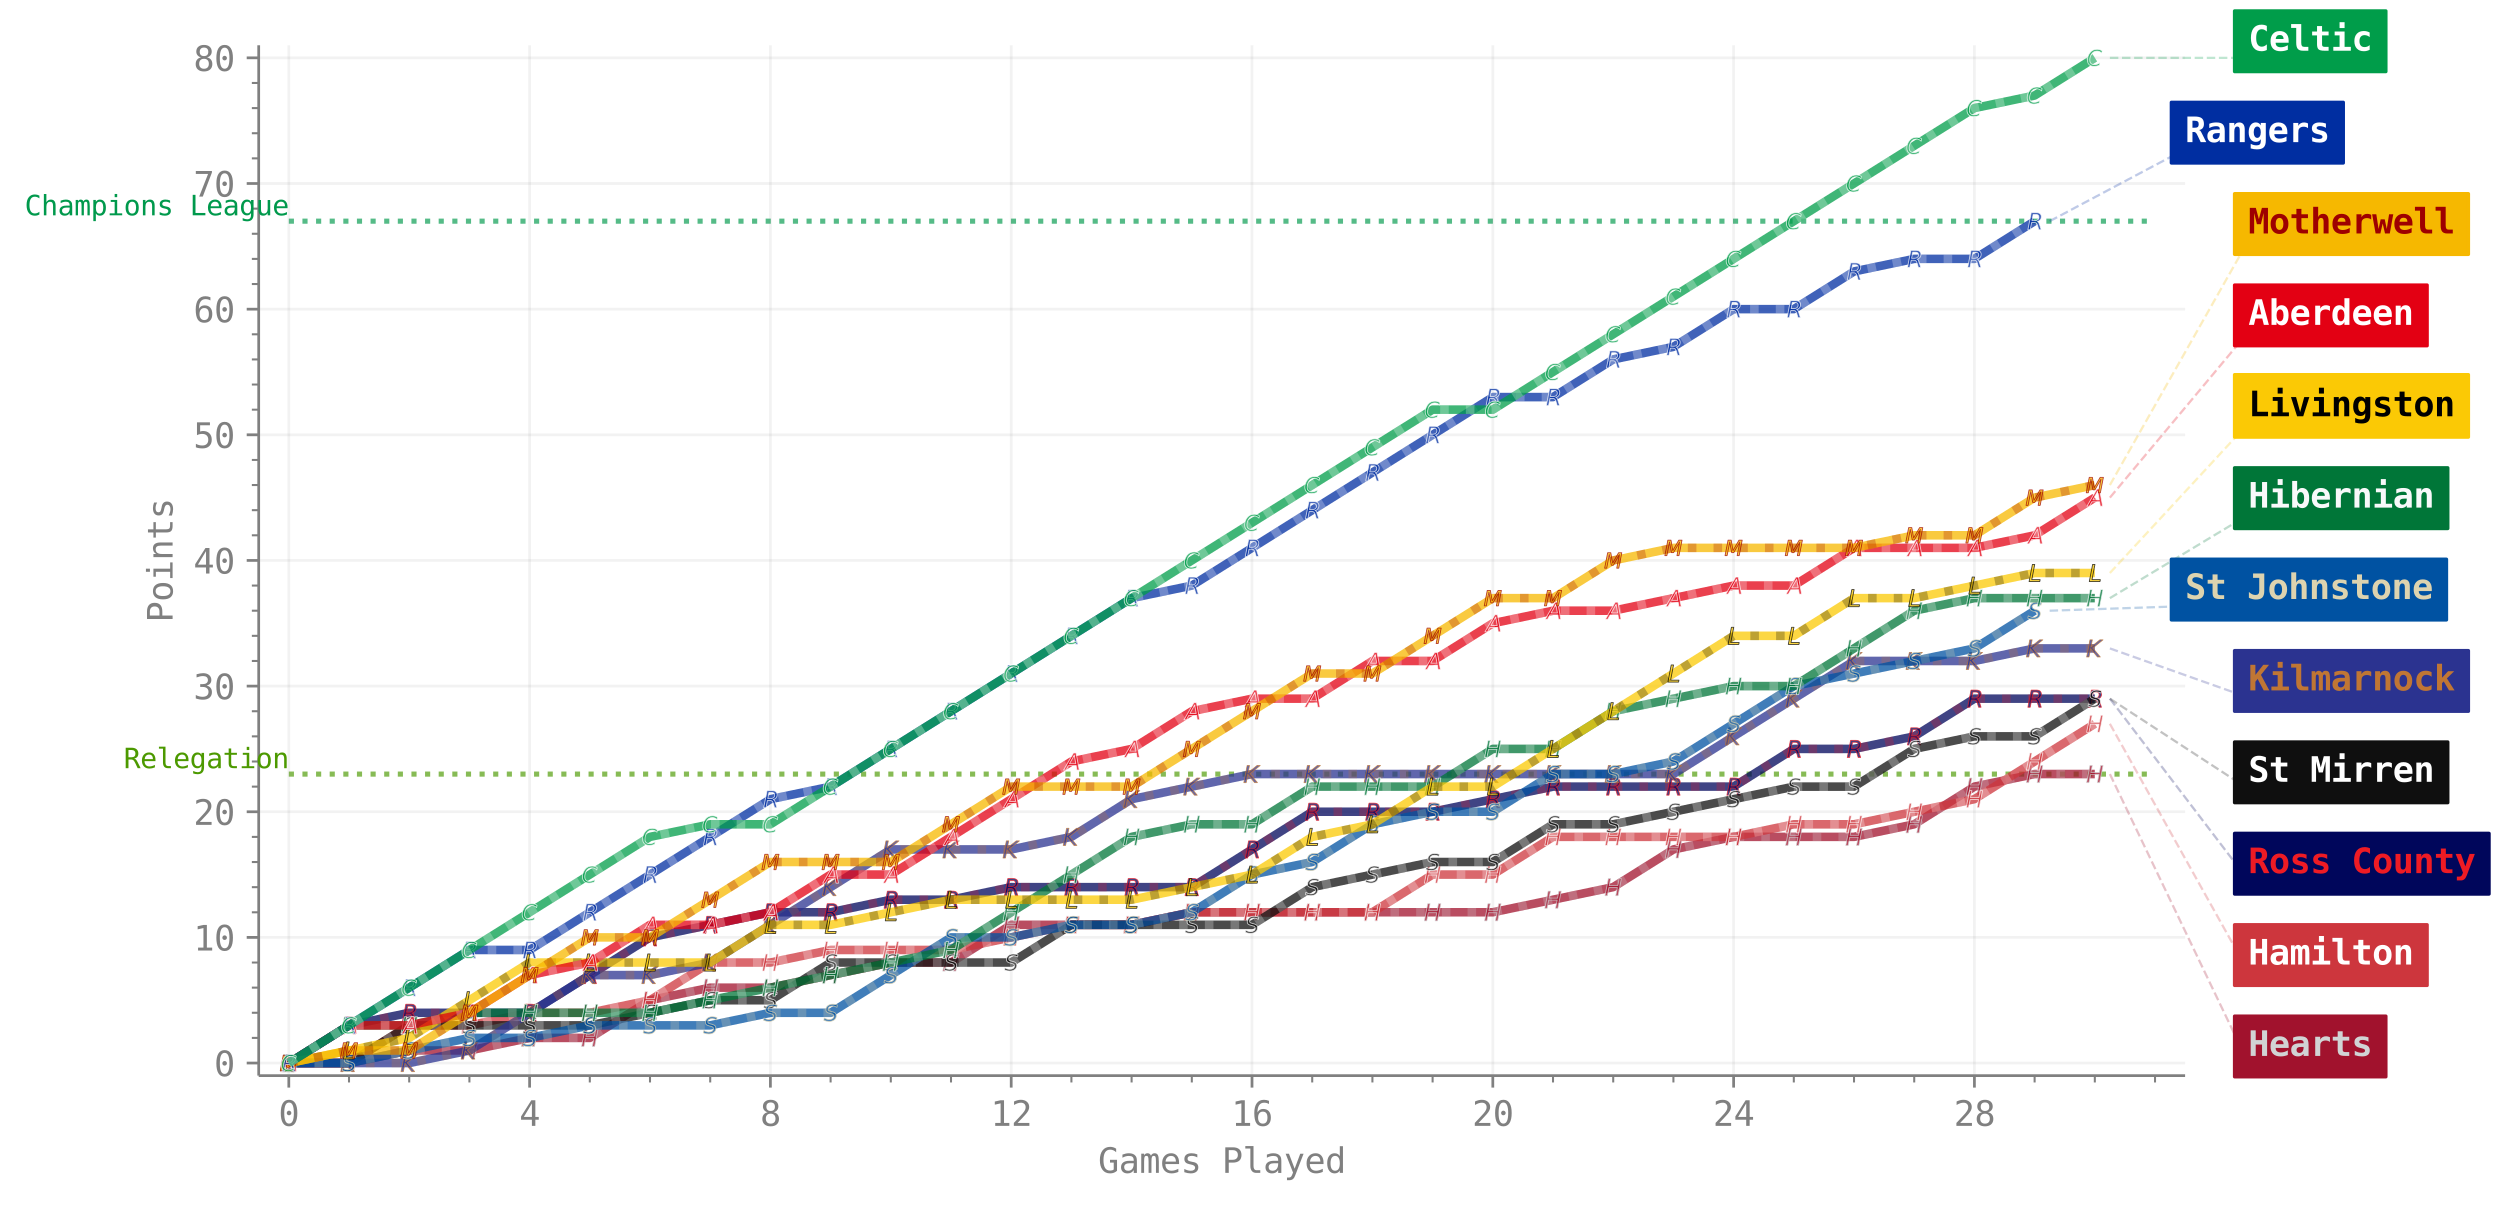 <?xml version="1.0" encoding="UTF-8"?><!DOCTYPE svg  PUBLIC '-//W3C//DTD SVG 1.1//EN'  'http://www.w3.org/Graphics/SVG/1.1/DTD/svg11.dtd'><svg width="729.39pt" height="351.48pt" version="1.1" viewBox="0 0 729.39 351.48" xmlns="http://www.w3.org/2000/svg" xmlns:xlink="http://www.w3.org/1999/xlink"><defs><style type="text/css">*{stroke-linejoin: round; stroke-linecap: butt}</style></defs><path d="m0 351.48h729.39v-351.48h-729.39v351.48z" fill="none"/><path d="m75.478 313.82h562.04v-300.61h-562.04v300.61z" fill="none"/><path d="m84.26 64.535h544.48" clip-path="url(#a8cc5a19bf9)" fill="none" stroke="#00994c" stroke-dasharray="1.5,2.475" stroke-opacity=".667" stroke-width="1.5"/><path d="m84.26 225.84h544.48" clip-path="url(#a8cc5a19bf9)" fill="none" stroke="#4c9900" stroke-dasharray="1.5,2.475" stroke-opacity=".667" stroke-width="1.5"/><path d="m84.26 313.82v-300.61" clip-path="url(#a8cc5a19bf9)" fill="none" stroke="#808080" stroke-linecap="square" stroke-opacity=".1" stroke-width=".8"/><defs><path id="00e9dfdf76e" d="m0 0v3.5" stroke="#808080" stroke-width=".8"/></defs><use x="84.26" y="313.818" fill="#808080" stroke="#808080" stroke-width=".8" xlink:href="#00e9dfdf76e"/><g transform="translate(81.25 328.47) scale(.1 -.1)" fill="#808080"><defs><path id="DejaVuSansMono-30" transform="scale(.016)" d="m1509 2344q0 172 120 297 121 125 290 125 175 0 300-125t125-297q0-175-124-297-123-122-301-122-175 0-293 119-117 119-117 300zm416 1906q-441 0-658-475t-217-1447q0-969 217-1444t658-475q444 0 661 475t217 1444q0 972-217 1447t-661 475zm0 500q747 0 1130-613 383-612 383-1809 0-1194-383-1807-383-612-1130-612t-1128 612q-381 613-381 1807 0 1197 381 1809 381 613 1128 613z"/></defs><use xlink:href="#DejaVuSansMono-30"/></g><path d="m154.52 313.82v-300.61" clip-path="url(#a8cc5a19bf9)" fill="none" stroke="#808080" stroke-linecap="square" stroke-opacity=".1" stroke-width=".8"/><use x="154.515" y="313.818" fill="#808080" stroke="#808080" stroke-width=".8" xlink:href="#00e9dfdf76e"/><g transform="translate(151.51 328.47) scale(.1 -.1)" fill="#808080"><defs><path id="DejaVuSansMono-34" transform="scale(.016)" d="m2297 4091-1472-2466h1472v2466zm-103 575h731v-3041h622v-512h-622v-1113h-628v1113h-1978v596l1875 2957z"/></defs><use xlink:href="#DejaVuSansMono-34"/></g><path d="m224.77 313.82v-300.61" clip-path="url(#a8cc5a19bf9)" fill="none" stroke="#808080" stroke-linecap="square" stroke-opacity=".1" stroke-width=".8"/><use x="224.771" y="313.818" fill="#808080" stroke="#808080" stroke-width=".8" xlink:href="#00e9dfdf76e"/><g transform="translate(221.76 328.47) scale(.1 -.1)" fill="#808080"><defs><path id="DejaVuSansMono-38" transform="scale(.016)" d="m1925 2216q-422 0-652-236-229-236-229-667 0-432 232-671 233-239 649-239 425 0 654 236 230 236 230 674 0 428-233 665-232 238-651 238zm-550 262q-403 103-630 384-226 282-226 679 0 556 378 882 378 327 1028 327 653 0 1031-327 378-326 378-882 0-397-227-679-226-281-629-384 469-103 717-416 249-312 249-809 0-631-403-988-403-356-1116-356-712 0-1114 355t-402 983q0 500 248 814 249 314 718 417zm-228 1003q0-375 200-572 200-196 578-196 381 0 581 196 200 197 200 572 0 382-199 582-198 200-582 200-378 0-578-202t-200-580z"/></defs><use xlink:href="#DejaVuSansMono-38"/></g><path d="m295.03 313.82v-300.61" clip-path="url(#a8cc5a19bf9)" fill="none" stroke="#808080" stroke-linecap="square" stroke-opacity=".1" stroke-width=".8"/><use x="295.026" y="313.818" fill="#808080" stroke="#808080" stroke-width=".8" xlink:href="#00e9dfdf76e"/><g transform="translate(289.01 328.47) scale(.1 -.1)" fill="#808080"><defs><path id="DejaVuSansMono-31" transform="scale(.016)" d="m844 531h981v3566l-1056-238v575l1050 232h631v-4135h969v-531h-2575v531z"/><path id="DejaVuSansMono-32" transform="scale(.016)" d="m1166 531h2143v-531h-2834v531q584 616 1021 1088 438 472 604 665 313 382 422 618t109 482q0 391-230 613-229 222-629 222-284 0-597-103-312-103-662-313v638q321 153 632 231t614 78q685 0 1102-364t417-955q0-300-139-600t-451-662q-175-203-508-563-333-359-1014-1075z"/></defs><use xlink:href="#DejaVuSansMono-31"/><use x="60.205" xlink:href="#DejaVuSansMono-32"/></g><path d="m365.28 313.82v-300.61" clip-path="url(#a8cc5a19bf9)" fill="none" stroke="#808080" stroke-linecap="square" stroke-opacity=".1" stroke-width=".8"/><use x="365.282" y="313.818" fill="#808080" stroke="#808080" stroke-width=".8" xlink:href="#00e9dfdf76e"/><g transform="translate(359.26 328.47) scale(.1 -.1)" fill="#808080"><defs><path id="DejaVuSansMono-36" transform="scale(.016)" d="m3097 4563v-582q-197 116-419 177t-462 61q-600 0-910-452-309-451-309-1329 150 312 415 479 266 167 610 167 675 0 1045-414 371-414 371-1173 0-756-382-1172-381-416-1072-416-812 0-1190 583t-378 1836q0 1181 454 1801 455 621 1318 621 231 0 462-49 231-48 447-138zm-1125-1972q-403 0-635-291-231-291-231-803 0-513 231-804 232-290 635-290 419 0 631 276 213 277 213 818 0 544-213 819-212 275-631 275z"/></defs><use xlink:href="#DejaVuSansMono-31"/><use x="60.205" xlink:href="#DejaVuSansMono-36"/></g><path d="m435.54 313.82v-300.61" clip-path="url(#a8cc5a19bf9)" fill="none" stroke="#808080" stroke-linecap="square" stroke-opacity=".1" stroke-width=".8"/><use x="435.537" y="313.818" fill="#808080" stroke="#808080" stroke-width=".8" xlink:href="#00e9dfdf76e"/><g transform="translate(429.52 328.47) scale(.1 -.1)" fill="#808080"><use xlink:href="#DejaVuSansMono-32"/><use x="60.205" xlink:href="#DejaVuSansMono-30"/></g><path d="m505.79 313.82v-300.61" clip-path="url(#a8cc5a19bf9)" fill="none" stroke="#808080" stroke-linecap="square" stroke-opacity=".1" stroke-width=".8"/><use x="505.793" y="313.818" fill="#808080" stroke="#808080" stroke-width=".8" xlink:href="#00e9dfdf76e"/><g transform="translate(499.77 328.47) scale(.1 -.1)" fill="#808080"><use xlink:href="#DejaVuSansMono-32"/><use x="60.205" xlink:href="#DejaVuSansMono-34"/></g><path d="m576.05 313.82v-300.61" clip-path="url(#a8cc5a19bf9)" fill="none" stroke="#808080" stroke-linecap="square" stroke-opacity=".1" stroke-width=".8"/><use x="576.048" y="313.818" fill="#808080" stroke="#808080" stroke-width=".8" xlink:href="#00e9dfdf76e"/><g transform="translate(570.03 328.47) scale(.1 -.1)" fill="#808080"><use xlink:href="#DejaVuSansMono-32"/><use x="60.205" xlink:href="#DejaVuSansMono-38"/></g><defs><path id="2cc38709b70" d="m0 0v2" stroke="#808080" stroke-width=".6"/></defs><use x="101.824" y="313.818" fill="#808080" stroke="#808080" stroke-width=".6" xlink:href="#2cc38709b70"/><use x="119.388" y="313.818" fill="#808080" stroke="#808080" stroke-width=".6" xlink:href="#2cc38709b70"/><use x="136.952" y="313.818" fill="#808080" stroke="#808080" stroke-width=".6" xlink:href="#2cc38709b70"/><use x="172.079" y="313.818" fill="#808080" stroke="#808080" stroke-width=".6" xlink:href="#2cc38709b70"/><use x="189.643" y="313.818" fill="#808080" stroke="#808080" stroke-width=".6" xlink:href="#2cc38709b70"/><use x="207.207" y="313.818" fill="#808080" stroke="#808080" stroke-width=".6" xlink:href="#2cc38709b70"/><use x="242.335" y="313.818" fill="#808080" stroke="#808080" stroke-width=".6" xlink:href="#2cc38709b70"/><use x="259.899" y="313.818" fill="#808080" stroke="#808080" stroke-width=".6" xlink:href="#2cc38709b70"/><use x="277.462" y="313.818" fill="#808080" stroke="#808080" stroke-width=".6" xlink:href="#2cc38709b70"/><use x="312.59" y="313.818" fill="#808080" stroke="#808080" stroke-width=".6" xlink:href="#2cc38709b70"/><use x="330.154" y="313.818" fill="#808080" stroke="#808080" stroke-width=".6" xlink:href="#2cc38709b70"/><use x="347.718" y="313.818" fill="#808080" stroke="#808080" stroke-width=".6" xlink:href="#2cc38709b70"/><use x="382.846" y="313.818" fill="#808080" stroke="#808080" stroke-width=".6" xlink:href="#2cc38709b70"/><use x="400.409" y="313.818" fill="#808080" stroke="#808080" stroke-width=".6" xlink:href="#2cc38709b70"/><use x="417.973" y="313.818" fill="#808080" stroke="#808080" stroke-width=".6" xlink:href="#2cc38709b70"/><use x="453.101" y="313.818" fill="#808080" stroke="#808080" stroke-width=".6" xlink:href="#2cc38709b70"/><use x="470.665" y="313.818" fill="#808080" stroke="#808080" stroke-width=".6" xlink:href="#2cc38709b70"/><use x="488.229" y="313.818" fill="#808080" stroke="#808080" stroke-width=".6" xlink:href="#2cc38709b70"/><use x="523.357" y="313.818" fill="#808080" stroke="#808080" stroke-width=".6" xlink:href="#2cc38709b70"/><use x="540.92" y="313.818" fill="#808080" stroke="#808080" stroke-width=".6" xlink:href="#2cc38709b70"/><use x="558.484" y="313.818" fill="#808080" stroke="#808080" stroke-width=".6" xlink:href="#2cc38709b70"/><use x="593.612" y="313.818" fill="#808080" stroke="#808080" stroke-width=".6" xlink:href="#2cc38709b70"/><use x="611.176" y="313.818" fill="#808080" stroke="#808080" stroke-width=".6" xlink:href="#2cc38709b70"/><use x="628.74" y="313.818" fill="#808080" stroke="#808080" stroke-width=".6" xlink:href="#2cc38709b70"/><g transform="translate(320.38 342.2) scale(.1 -.1)" fill="#808080"><defs><path id="DejaVuSansMono-47" transform="scale(.016)" d="m3450 384q-253-234-570-355-317-120-686-120-888 0-1382 636-493 636-493 1783 0 1144 500 1783t1390 639q294 0 563-83t519-251v-647q-253 240-519 354-266 115-563 115-615 0-923-477t-308-1433q0-972 298-1439 299-467 918-467 209 0 367 48 158 49 286 152v1253h-678v519h1281v-2010z"/><path id="DejaVuSansMono-61" transform="scale(.016)" d="m2194 1759h-191q-503 0-758-177-254-176-254-526 0-315 190-490 191-175 528-175 475 0 747 329 272 330 275 911v128h-537zm1115 238v-1997h-578v519q-184-313-464-462-279-148-679-148-535 0-854 302-318 302-318 808 0 584 392 887t1151 303h772v91q-3 419-213 608-209 189-668 189-294 0-594-85-300-84-584-246v575q319 122 611 182 292 61 567 61 434 0 742-128t499-384q118-156 168-386t50-689z"/><path id="DejaVuSansMono-6d" transform="scale(.016)" d="m2113 3144q106 225 270 332 164 108 395 108 422 0 595-327 174-326 174-1229v-2028h-525v2003q0 741-83 920-83 180-301 180-250 0-343-192-92-192-92-908v-2003h-525v2003q0 750-89 925t-320 175q-228 0-317-192t-89-908v-2003h-522v3500h522v-300q103 188 257 286 155 98 352 98 237 0 395-109t246-331z"/><path id="DejaVuSansMono-65" transform="scale(.016)" d="m3475 1894v-281h-2491v-19q0-572 298-885 299-312 843-312 275 0 575 87 300 88 641 266v-572q-328-134-633-201-305-68-589-68-816 0-1276 489-459 490-459 1349 0 837 450 1337t1200 500q669 0 1055-453t386-1237zm-575 169q-12 506-239 770t-652 264q-415 0-684-275t-319-763l1894 4z"/><path id="DejaVuSansMono-73" transform="scale(.016)" d="m3041 3378v-562q-247 143-497 215t-510 72q-390 0-583-127-192-126-192-385 0-235 144-351 144-115 716-224l231-44q428-81 648-325 221-244 221-634 0-519-369-812-369-292-1025-292-259 0-544 55-284 55-615 164v594q322-166 615-249 294-82 557-82 381 0 590 154 210 155 210 433 0 400-766 553l-25 7-216 43q-497 97-725 327t-228 626q0 504 340 777 341 273 973 273 281 0 540-52 260-51 510-154z"/><path id="DejaVuSansMono-50" transform="scale(.016)" d="m1247 4147v-1753h731q438 0 683 231t245 647-244 645q-243 230-684 230h-731zm-631 519h1362q781 0 1184-355 404-355 404-1039 0-691-402-1044-401-353-1186-353h-731v-1875h-631v4666z"/><path id="DejaVuSansMono-6c" transform="scale(.016)" d="m1997 1269q0-388 142-585 142-196 420-196h672v-488h-728q-515 0-798 331-283 332-283 938v3178h-922v450h1497v-3628z"/><path id="DejaVuSansMono-79" transform="scale(.016)" d="m2681 1125q-143-366-365-962-310-826-416-1007-144-244-360-365-215-122-502-122h-463v481h341q253 0 396 147 144 147 366 759l-1353 3444h609l1038-2737 1022 2737h609l-922-2375z"/><path id="DejaVuSansMono-64" transform="scale(.016)" d="m2681 3053v1810h575v-4863h-575v441q-143-260-383-396-239-136-551-136-634 0-999 492-364 493-364 1358 0 854 366 1339 366 486 997 486 316 0 556-136 241-135 378-395zm-1690-1306q0-669 212-1010 213-340 628-340 416 0 633 343 217 344 217 1007 0 666-217 1008t-633 342q-415 0-628-341-212-340-212-1009z"/></defs><use xlink:href="#DejaVuSansMono-47"/><use x="60.205" xlink:href="#DejaVuSansMono-61"/><use x="120.41" xlink:href="#DejaVuSansMono-6d"/><use x="180.615" xlink:href="#DejaVuSansMono-65"/><use x="240.82" xlink:href="#DejaVuSansMono-73"/><use x="301.025" xlink:href="#DejaVuSansMono-20"/><use x="361.23" xlink:href="#DejaVuSansMono-50"/><use x="421.436" xlink:href="#DejaVuSansMono-6c"/><use x="481.641" xlink:href="#DejaVuSansMono-61"/><use x="541.846" xlink:href="#DejaVuSansMono-79"/><use x="602.051" xlink:href="#DejaVuSansMono-65"/><use x="662.256" xlink:href="#DejaVuSansMono-64"/></g><path d="m75.478 310.15h562.04" clip-path="url(#a8cc5a19bf9)" fill="none" stroke="#808080" stroke-linecap="square" stroke-opacity=".1" stroke-width=".8"/><defs><path id="6089285727d" d="m0 0h-3.5" stroke="#808080" stroke-width=".8"/></defs><use x="75.478" y="310.152" fill="#808080" stroke="#808080" stroke-width=".8" xlink:href="#6089285727d"/><g transform="translate(62.458 313.98) scale(.1 -.1)" fill="#808080"><use xlink:href="#DejaVuSansMono-30"/></g><path d="m75.478 273.49h562.04" clip-path="url(#a8cc5a19bf9)" fill="none" stroke="#808080" stroke-linecap="square" stroke-opacity=".1" stroke-width=".8"/><use x="75.478" y="273.493" fill="#808080" stroke="#808080" stroke-width=".8" xlink:href="#6089285727d"/><g transform="translate(56.437 277.32) scale(.1 -.1)" fill="#808080"><use xlink:href="#DejaVuSansMono-31"/><use x="60.205" xlink:href="#DejaVuSansMono-30"/></g><path d="m75.478 236.83h562.04" clip-path="url(#a8cc5a19bf9)" fill="none" stroke="#808080" stroke-linecap="square" stroke-opacity=".1" stroke-width=".8"/><use x="75.478" y="236.833" fill="#808080" stroke="#808080" stroke-width=".8" xlink:href="#6089285727d"/><g transform="translate(56.437 240.66) scale(.1 -.1)" fill="#808080"><use xlink:href="#DejaVuSansMono-32"/><use x="60.205" xlink:href="#DejaVuSansMono-30"/></g><path d="m75.478 200.17h562.04" clip-path="url(#a8cc5a19bf9)" fill="none" stroke="#808080" stroke-linecap="square" stroke-opacity=".1" stroke-width=".8"/><use x="75.478" y="200.174" fill="#808080" stroke="#808080" stroke-width=".8" xlink:href="#6089285727d"/><g transform="translate(56.437 204) scale(.1 -.1)" fill="#808080"><defs><path id="DejaVuSansMono-33" transform="scale(.016)" d="m2425 2497q459-122 703-433t244-776q0-644-433-1012-433-367-1198-367-322 0-657 60-334 59-656 172v628q319-166 628-247 310-81 616-81 519 0 797 234t278 675q0 406-278 645t-753 239h-482v519h482q434 0 678 190 244 191 244 532 0 359-227 551-227 193-645 193-278 0-575-63-297-62-622-187v581q378 100 673 150 296 50 524 50 681 0 1089-342t408-908q0-384-215-641-214-256-623-362z"/></defs><use xlink:href="#DejaVuSansMono-33"/><use x="60.205" xlink:href="#DejaVuSansMono-30"/></g><path d="m75.478 163.51h562.04" clip-path="url(#a8cc5a19bf9)" fill="none" stroke="#808080" stroke-linecap="square" stroke-opacity=".1" stroke-width=".8"/><use x="75.478" y="163.515" fill="#808080" stroke="#808080" stroke-width=".8" xlink:href="#6089285727d"/><g transform="translate(56.437 167.34) scale(.1 -.1)" fill="#808080"><use xlink:href="#DejaVuSansMono-34"/><use x="60.205" xlink:href="#DejaVuSansMono-30"/></g><path d="m75.478 126.86h562.04" clip-path="url(#a8cc5a19bf9)" fill="none" stroke="#808080" stroke-linecap="square" stroke-opacity=".1" stroke-width=".8"/><use x="75.478" y="126.856" fill="#808080" stroke="#808080" stroke-width=".8" xlink:href="#6089285727d"/><g transform="translate(56.437 130.68) scale(.1 -.1)" fill="#808080"><defs><path id="DejaVuSansMono-35" transform="scale(.016)" d="m647 4666h2362v-532h-1787v-1146q134 50 270 73t274 23q725 0 1150-428t425-1159q0-738-446-1163-445-425-1217-425-372 0-680 50-307 50-551 150v641q287-156 578-233 291-76 594-76 522 0 804 275 283 275 283 781 0 500-292 778t-814 278q-253 0-494-58-240-57-459-173v2344z"/></defs><use xlink:href="#DejaVuSansMono-35"/><use x="60.205" xlink:href="#DejaVuSansMono-30"/></g><path d="m75.478 90.197h562.04" clip-path="url(#a8cc5a19bf9)" fill="none" stroke="#808080" stroke-linecap="square" stroke-opacity=".1" stroke-width=".8"/><use x="75.478" y="90.197" fill="#808080" stroke="#808080" stroke-width=".8" xlink:href="#6089285727d"/><g transform="translate(56.437 94.022) scale(.1 -.1)" fill="#808080"><use xlink:href="#DejaVuSansMono-36"/><use x="60.205" xlink:href="#DejaVuSansMono-30"/></g><path d="m75.478 53.537h562.04" clip-path="url(#a8cc5a19bf9)" fill="none" stroke="#808080" stroke-linecap="square" stroke-opacity=".1" stroke-width=".8"/><use x="75.478" y="53.537" fill="#808080" stroke="#808080" stroke-width=".8" xlink:href="#6089285727d"/><g transform="translate(56.437 57.363) scale(.1 -.1)" fill="#808080"><defs><path id="DejaVuSansMono-37" transform="scale(.016)" d="m434 4666h2938v-269l-1669-4397h-659l1625 4134h-2235v532z"/></defs><use xlink:href="#DejaVuSansMono-37"/><use x="60.205" xlink:href="#DejaVuSansMono-30"/></g><path d="m75.478 16.878h562.04" clip-path="url(#a8cc5a19bf9)" fill="none" stroke="#808080" stroke-linecap="square" stroke-opacity=".1" stroke-width=".8"/><use x="75.478" y="16.878" fill="#808080" stroke="#808080" stroke-width=".8" xlink:href="#6089285727d"/><g transform="translate(56.437 20.704) scale(.1 -.1)" fill="#808080"><use xlink:href="#DejaVuSansMono-38"/><use x="60.205" xlink:href="#DejaVuSansMono-30"/></g><defs><path id="564cbb67ce2" d="m0 0h-2" stroke="#808080" stroke-width=".6"/></defs><use x="75.478" y="302.82" fill="#808080" stroke="#808080" stroke-width=".6" xlink:href="#564cbb67ce2"/><use x="75.478" y="295.488" fill="#808080" stroke="#808080" stroke-width=".6" xlink:href="#564cbb67ce2"/><use x="75.478" y="288.156" fill="#808080" stroke="#808080" stroke-width=".6" xlink:href="#564cbb67ce2"/><use x="75.478" y="280.824" fill="#808080" stroke="#808080" stroke-width=".6" xlink:href="#564cbb67ce2"/><use x="75.478" y="266.161" fill="#808080" stroke="#808080" stroke-width=".6" xlink:href="#564cbb67ce2"/><use x="75.478" y="258.829" fill="#808080" stroke="#808080" stroke-width=".6" xlink:href="#564cbb67ce2"/><use x="75.478" y="251.497" fill="#808080" stroke="#808080" stroke-width=".6" xlink:href="#564cbb67ce2"/><use x="75.478" y="244.165" fill="#808080" stroke="#808080" stroke-width=".6" xlink:href="#564cbb67ce2"/><use x="75.478" y="229.502" fill="#808080" stroke="#808080" stroke-width=".6" xlink:href="#564cbb67ce2"/><use x="75.478" y="222.17" fill="#808080" stroke="#808080" stroke-width=".6" xlink:href="#564cbb67ce2"/><use x="75.478" y="214.838" fill="#808080" stroke="#808080" stroke-width=".6" xlink:href="#564cbb67ce2"/><use x="75.478" y="207.506" fill="#808080" stroke="#808080" stroke-width=".6" xlink:href="#564cbb67ce2"/><use x="75.478" y="192.842" fill="#808080" stroke="#808080" stroke-width=".6" xlink:href="#564cbb67ce2"/><use x="75.478" y="185.51" fill="#808080" stroke="#808080" stroke-width=".6" xlink:href="#564cbb67ce2"/><use x="75.478" y="178.179" fill="#808080" stroke="#808080" stroke-width=".6" xlink:href="#564cbb67ce2"/><use x="75.478" y="170.847" fill="#808080" stroke="#808080" stroke-width=".6" xlink:href="#564cbb67ce2"/><use x="75.478" y="156.183" fill="#808080" stroke="#808080" stroke-width=".6" xlink:href="#564cbb67ce2"/><use x="75.478" y="148.851" fill="#808080" stroke="#808080" stroke-width=".6" xlink:href="#564cbb67ce2"/><use x="75.478" y="141.519" fill="#808080" stroke="#808080" stroke-width=".6" xlink:href="#564cbb67ce2"/><use x="75.478" y="134.188" fill="#808080" stroke="#808080" stroke-width=".6" xlink:href="#564cbb67ce2"/><use x="75.478" y="119.524" fill="#808080" stroke="#808080" stroke-width=".6" xlink:href="#564cbb67ce2"/><use x="75.478" y="112.192" fill="#808080" stroke="#808080" stroke-width=".6" xlink:href="#564cbb67ce2"/><use x="75.478" y="104.86" fill="#808080" stroke="#808080" stroke-width=".6" xlink:href="#564cbb67ce2"/><use x="75.478" y="97.528" fill="#808080" stroke="#808080" stroke-width=".6" xlink:href="#564cbb67ce2"/><use x="75.478" y="82.865" fill="#808080" stroke="#808080" stroke-width=".6" xlink:href="#564cbb67ce2"/><use x="75.478" y="75.533" fill="#808080" stroke="#808080" stroke-width=".6" xlink:href="#564cbb67ce2"/><use x="75.478" y="68.201" fill="#808080" stroke="#808080" stroke-width=".6" xlink:href="#564cbb67ce2"/><use x="75.478" y="60.869" fill="#808080" stroke="#808080" stroke-width=".6" xlink:href="#564cbb67ce2"/><use x="75.478" y="46.205" fill="#808080" stroke="#808080" stroke-width=".6" xlink:href="#564cbb67ce2"/><use x="75.478" y="38.874" fill="#808080" stroke="#808080" stroke-width=".6" xlink:href="#564cbb67ce2"/><use x="75.478" y="31.542" fill="#808080" stroke="#808080" stroke-width=".6" xlink:href="#564cbb67ce2"/><use x="75.478" y="24.21" fill="#808080" stroke="#808080" stroke-width=".6" xlink:href="#564cbb67ce2"/><g transform="translate(50.358 181.58) rotate(-90) scale(.1 -.1)" fill="#808080"><defs><path id="DejaVuSansMono-6f" transform="scale(.016)" d="m1925 3097q-437 0-662-341-225-340-225-1009 0-666 225-1008t662-342q441 0 666 342t225 1008q0 669-225 1009-225 341-666 341zm0 487q728 0 1114-472 386-471 386-1365 0-897-385-1368-384-470-1115-470-728 0-1113 470-384 471-384 1368 0 894 384 1365 385 472 1113 472z"/><path id="DejaVuSansMono-69" transform="scale(.016)" d="m800 3500h1472v-3053h1141v-447h-2857v447h1141v2606h-897v447zm897 1363h575v-729h-575v729z"/><path id="DejaVuSansMono-6e" transform="scale(.016)" d="m3284 2169v-2169h-578v2169q0 472-166 693-165 222-518 222-403 0-621-286-217-285-217-820v-1978h-575v3500h575v-525q154 300 416 454 263 155 622 155 534 0 798-352 264-351 264-1063z"/><path id="DejaVuSansMono-74" transform="scale(.016)" d="m1919 4494v-994h1306v-447h-1306v-1900q0-387 147-541 147-153 512-153h647v-459h-703q-647 0-913 259-265 260-265 894v1900h-935v447h935v994h575z"/></defs><use xlink:href="#DejaVuSansMono-50"/><use x="60.205" xlink:href="#DejaVuSansMono-6f"/><use x="120.41" xlink:href="#DejaVuSansMono-69"/><use x="180.615" xlink:href="#DejaVuSansMono-6e"/><use x="240.82" xlink:href="#DejaVuSansMono-74"/><use x="301.025" xlink:href="#DejaVuSansMono-73"/></g><path d="m84.26 310.15h17.564l17.564-3.666h17.564l17.564-3.666h17.564l17.564-10.998 17.564-3.666h17.564l35.128-7.332h17.564l17.564-10.998h17.564 17.564l17.564-3.666h17.564 17.564 17.564 17.564 17.564l35.128-7.332 17.564-10.998 17.564-3.666h17.564 17.564l17.564-3.666 17.564-10.998 17.564-3.666h17.564" clip-path="url(#a8cc5a19bf9)" fill="none" stroke="#a1122d" stroke-linecap="square" stroke-opacity=".75" stroke-width="2.5"/><defs><path id="973d7008366" d="m-1.42-2.5h0.68l-0.399 2.05h2.454l0.399-2.05h0.68l-0.975 5h-0.679l0.465-2.381h-2.454l-0.466 2.381h-0.679l0.974-5z" stroke="#d1d3d4" stroke-opacity=".75" stroke-width=".25"/></defs><g clip-path="url(#a8cc5a19bf9)" fill="#a1122d" fill-opacity=".75" stroke="#d1d3d4" stroke-opacity=".75" stroke-width=".25"><use x="84.26" y="310.152" xlink:href="#973d7008366"/><use x="101.824" y="310.152" xlink:href="#973d7008366"/><use x="119.388" y="306.486" xlink:href="#973d7008366"/><use x="136.952" y="306.486" xlink:href="#973d7008366"/><use x="154.515" y="302.82" xlink:href="#973d7008366"/><use x="172.079" y="302.82" xlink:href="#973d7008366"/><use x="189.643" y="291.822" xlink:href="#973d7008366"/><use x="207.207" y="288.156" xlink:href="#973d7008366"/><use x="224.771" y="288.156" xlink:href="#973d7008366"/><use x="242.335" y="284.49" xlink:href="#973d7008366"/><use x="259.899" y="280.824" xlink:href="#973d7008366"/><use x="277.462" y="280.824" xlink:href="#973d7008366"/><use x="295.026" y="269.827" xlink:href="#973d7008366"/><use x="312.59" y="269.827" xlink:href="#973d7008366"/><use x="330.154" y="269.827" xlink:href="#973d7008366"/><use x="347.718" y="266.161" xlink:href="#973d7008366"/><use x="365.282" y="266.161" xlink:href="#973d7008366"/><use x="382.846" y="266.161" xlink:href="#973d7008366"/><use x="400.409" y="266.161" xlink:href="#973d7008366"/><use x="417.973" y="266.161" xlink:href="#973d7008366"/><use x="435.537" y="266.161" xlink:href="#973d7008366"/><use x="453.101" y="262.495" xlink:href="#973d7008366"/><use x="470.665" y="258.829" xlink:href="#973d7008366"/><use x="488.229" y="247.831" xlink:href="#973d7008366"/><use x="505.793" y="244.165" xlink:href="#973d7008366"/><use x="523.357" y="244.165" xlink:href="#973d7008366"/><use x="540.92" y="244.165" xlink:href="#973d7008366"/><use x="558.484" y="240.499" xlink:href="#973d7008366"/><use x="576.048" y="229.502" xlink:href="#973d7008366"/><use x="593.612" y="225.836" xlink:href="#973d7008366"/><use x="611.176" y="225.836" xlink:href="#973d7008366"/></g><path d="m84.26 310.15h17.564l17.564-3.666h17.564l17.564-3.666h17.564l17.564-10.998 17.564-3.666h17.564l35.128-7.332h17.564l17.564-10.998h17.564 17.564l17.564-3.666h17.564 17.564 17.564 17.564 17.564l35.128-7.332 17.564-10.998 17.564-3.666h17.564 17.564l17.564-3.666 17.564-10.998 17.564-3.666h17.564" clip-path="url(#a8cc5a19bf9)" fill="none" stroke="#d1d3d4" stroke-dasharray="2.5,5" stroke-opacity=".25" stroke-width="2.5"/><path d="m84.26 310.15h17.564l17.564-10.998h17.564l17.564-3.666h17.564l17.564-3.666 17.564-10.998h17.564l17.564-3.666h17.564 17.564l35.128-7.332h17.564l17.564-3.666h17.564 17.564 17.564l17.564-10.998h17.564l17.564-10.998h17.564 17.564 17.564l17.564-3.666h17.564l35.128-7.332 35.128-21.996" clip-path="url(#a8cc5a19bf9)" fill="none" stroke="#cd363d" stroke-linecap="square" stroke-opacity=".75" stroke-width="2.5"/><defs><path id="d87ca0be90c" d="m-1.42-2.5h0.68l-0.399 2.05h2.454l0.399-2.05h0.68l-0.975 5h-0.679l0.465-2.381h-2.454l-0.466 2.381h-0.679l0.974-5z" stroke="#ffffff" stroke-opacity=".75" stroke-width=".25"/></defs><g clip-path="url(#a8cc5a19bf9)" fill="#cd363d" fill-opacity=".75" stroke="#ffffff" stroke-opacity=".75" stroke-width=".25"><use x="84.26" y="310.152" xlink:href="#d87ca0be90c"/><use x="101.824" y="310.152" xlink:href="#d87ca0be90c"/><use x="119.388" y="299.154" xlink:href="#d87ca0be90c"/><use x="136.952" y="299.154" xlink:href="#d87ca0be90c"/><use x="154.515" y="295.488" xlink:href="#d87ca0be90c"/><use x="172.079" y="295.488" xlink:href="#d87ca0be90c"/><use x="189.643" y="291.822" xlink:href="#d87ca0be90c"/><use x="207.207" y="280.824" xlink:href="#d87ca0be90c"/><use x="224.771" y="280.824" xlink:href="#d87ca0be90c"/><use x="242.335" y="277.158" xlink:href="#d87ca0be90c"/><use x="259.899" y="277.158" xlink:href="#d87ca0be90c"/><use x="277.462" y="277.158" xlink:href="#d87ca0be90c"/><use x="295.026" y="273.493" xlink:href="#d87ca0be90c"/><use x="312.59" y="269.827" xlink:href="#d87ca0be90c"/><use x="330.154" y="269.827" xlink:href="#d87ca0be90c"/><use x="347.718" y="266.161" xlink:href="#d87ca0be90c"/><use x="365.282" y="266.161" xlink:href="#d87ca0be90c"/><use x="382.846" y="266.161" xlink:href="#d87ca0be90c"/><use x="400.409" y="266.161" xlink:href="#d87ca0be90c"/><use x="417.973" y="255.163" xlink:href="#d87ca0be90c"/><use x="435.537" y="255.163" xlink:href="#d87ca0be90c"/><use x="453.101" y="244.165" xlink:href="#d87ca0be90c"/><use x="470.665" y="244.165" xlink:href="#d87ca0be90c"/><use x="488.229" y="244.165" xlink:href="#d87ca0be90c"/><use x="505.793" y="244.165" xlink:href="#d87ca0be90c"/><use x="523.357" y="240.499" xlink:href="#d87ca0be90c"/><use x="540.92" y="240.499" xlink:href="#d87ca0be90c"/><use x="558.484" y="236.833" xlink:href="#d87ca0be90c"/><use x="576.048" y="233.167" xlink:href="#d87ca0be90c"/><use x="593.612" y="222.17" xlink:href="#d87ca0be90c"/><use x="611.176" y="211.172" xlink:href="#d87ca0be90c"/></g><path d="m84.26 310.15h17.564l17.564-10.998h17.564l17.564-3.666h17.564l17.564-3.666 17.564-10.998h17.564l17.564-3.666h17.564 17.564l35.128-7.332h17.564l17.564-3.666h17.564 17.564 17.564l17.564-10.998h17.564l17.564-10.998h17.564 17.564 17.564l17.564-3.666h17.564l35.128-7.332 35.128-21.996" clip-path="url(#a8cc5a19bf9)" fill="none" stroke="#ffffff" stroke-dasharray="2.5,5" stroke-opacity=".25" stroke-width="2.5"/><path d="m84.26 310.15 17.564-10.998 17.564-3.666h17.564 17.564l35.128-21.996 35.128-7.332h17.564l17.564-3.666h17.564l17.564-3.666h17.564 17.564 17.564l35.128-21.996h17.564 17.564l35.128-7.332h17.564 17.564 17.564l17.564-10.998h17.564l17.564-3.666 17.564-10.998h17.564 17.564" clip-path="url(#a8cc5a19bf9)" fill="none" stroke="#00065b" stroke-linecap="square" stroke-opacity=".75" stroke-width="2.5"/><defs><path id="db38f5da943" d="m-0.422-1.944-0.342 1.774h0.87q0.512 0 0.828-0.283 0.317-0.283 0.317-0.738 0-0.364-0.213-0.558-0.212-0.195-0.611-0.195h-0.85zm1.242 2.042q0.214 0.05 0.357 0.249 0.143 0.197 0.33 0.787l0.424 1.366h-0.713l-0.392-1.283q-0.15-0.495-0.348-0.662-0.197-0.168-0.605-0.168h-0.747l-0.413 2.113h-0.679l0.974-5h1.524q0.693 0 1.063 0.314 0.371 0.313 0.371 0.902 0 0.522-0.315 0.904-0.315 0.381-0.83 0.478z" stroke="#ee1b24" stroke-opacity=".75" stroke-width=".25"/></defs><g clip-path="url(#a8cc5a19bf9)" fill="#00065b" fill-opacity=".75" stroke="#ee1b24" stroke-opacity=".75" stroke-width=".25"><use x="84.26" y="310.152" xlink:href="#db38f5da943"/><use x="101.824" y="299.154" xlink:href="#db38f5da943"/><use x="119.388" y="295.488" xlink:href="#db38f5da943"/><use x="136.952" y="295.488" xlink:href="#db38f5da943"/><use x="154.515" y="295.488" xlink:href="#db38f5da943"/><use x="172.079" y="284.49" xlink:href="#db38f5da943"/><use x="189.643" y="273.493" xlink:href="#db38f5da943"/><use x="207.207" y="269.827" xlink:href="#db38f5da943"/><use x="224.771" y="266.161" xlink:href="#db38f5da943"/><use x="242.335" y="266.161" xlink:href="#db38f5da943"/><use x="259.899" y="262.495" xlink:href="#db38f5da943"/><use x="277.462" y="262.495" xlink:href="#db38f5da943"/><use x="295.026" y="258.829" xlink:href="#db38f5da943"/><use x="312.59" y="258.829" xlink:href="#db38f5da943"/><use x="330.154" y="258.829" xlink:href="#db38f5da943"/><use x="347.718" y="258.829" xlink:href="#db38f5da943"/><use x="365.282" y="247.831" xlink:href="#db38f5da943"/><use x="382.846" y="236.833" xlink:href="#db38f5da943"/><use x="400.409" y="236.833" xlink:href="#db38f5da943"/><use x="417.973" y="236.833" xlink:href="#db38f5da943"/><use x="435.537" y="233.167" xlink:href="#db38f5da943"/><use x="453.101" y="229.502" xlink:href="#db38f5da943"/><use x="470.665" y="229.502" xlink:href="#db38f5da943"/><use x="488.229" y="229.502" xlink:href="#db38f5da943"/><use x="505.793" y="229.502" xlink:href="#db38f5da943"/><use x="523.357" y="218.504" xlink:href="#db38f5da943"/><use x="540.92" y="218.504" xlink:href="#db38f5da943"/><use x="558.484" y="214.838" xlink:href="#db38f5da943"/><use x="576.048" y="203.84" xlink:href="#db38f5da943"/><use x="593.612" y="203.84" xlink:href="#db38f5da943"/><use x="611.176" y="203.84" xlink:href="#db38f5da943"/></g><path d="m84.26 310.15 17.564-10.998 17.564-3.666h17.564 17.564l35.128-21.996 35.128-7.332h17.564l17.564-3.666h17.564l17.564-3.666h17.564 17.564 17.564l35.128-21.996h17.564 17.564l35.128-7.332h17.564 17.564 17.564l17.564-10.998h17.564l17.564-3.666 17.564-10.998h17.564 17.564" clip-path="url(#a8cc5a19bf9)" fill="none" stroke="#ee1b24" stroke-dasharray="2.5,5" stroke-opacity=".25" stroke-width="2.5"/><path d="m84.26 310.15h17.564l17.564-10.998h17.564 17.564 17.564l35.128-7.332h17.564l17.564-10.998h17.564 17.564 17.564l17.564-10.998h17.564 17.564 17.564l17.564-10.998 35.128-7.332h17.564l17.564-10.998h17.564l52.692-10.998h17.564l17.564-10.998 17.564-3.666h17.564l17.564-10.998" clip-path="url(#a8cc5a19bf9)" fill="none" stroke="#0f0f0f" stroke-linecap="square" stroke-opacity=".75" stroke-width="2.5"/><defs><path id="9854cb49377" d="m1.973-2.255-0.125 0.636q-0.326-0.175-0.648-0.263-0.321-0.089-0.622-0.089-0.584 0-0.93 0.255-0.345 0.255-0.345 0.679 0 0.232 0.127 0.356 0.128 0.124 0.657 0.266l0.391 0.096q0.661 0.171 0.919 0.435 0.258 0.262 0.258 0.737 0 0.729-0.573 1.188-0.572 0.459-1.508 0.459-0.384 0-0.772-0.076-0.387-0.075-0.778-0.23l0.132-0.671q0.358 0.222 0.718 0.336 0.359 0.113 0.718 0.113 0.61 0 0.978-0.271 0.368-0.272 0.368-0.708 0-0.29-0.147-0.44-0.147-0.151-0.631-0.273l-0.39-0.1q-0.668-0.175-0.912-0.402-0.244-0.228-0.244-0.638 0-0.719 0.554-1.179 0.554-0.461 1.442-0.461 0.345 0 0.684 0.062 0.339 0.061 0.678 0.183z" stroke="#ffffff" stroke-opacity=".75" stroke-width=".25"/></defs><g clip-path="url(#a8cc5a19bf9)" fill="#0f0f0f" fill-opacity=".75" stroke="#ffffff" stroke-opacity=".75" stroke-width=".25"><use x="84.26" y="310.152" xlink:href="#9854cb49377"/><use x="101.824" y="310.152" xlink:href="#9854cb49377"/><use x="119.388" y="299.154" xlink:href="#9854cb49377"/><use x="136.952" y="299.154" xlink:href="#9854cb49377"/><use x="154.515" y="299.154" xlink:href="#9854cb49377"/><use x="172.079" y="299.154" xlink:href="#9854cb49377"/><use x="189.643" y="295.488" xlink:href="#9854cb49377"/><use x="207.207" y="291.822" xlink:href="#9854cb49377"/><use x="224.771" y="291.822" xlink:href="#9854cb49377"/><use x="242.335" y="280.824" xlink:href="#9854cb49377"/><use x="259.899" y="280.824" xlink:href="#9854cb49377"/><use x="277.462" y="280.824" xlink:href="#9854cb49377"/><use x="295.026" y="280.824" xlink:href="#9854cb49377"/><use x="312.59" y="269.827" xlink:href="#9854cb49377"/><use x="330.154" y="269.827" xlink:href="#9854cb49377"/><use x="347.718" y="269.827" xlink:href="#9854cb49377"/><use x="365.282" y="269.827" xlink:href="#9854cb49377"/><use x="382.846" y="258.829" xlink:href="#9854cb49377"/><use x="400.409" y="255.163" xlink:href="#9854cb49377"/><use x="417.973" y="251.497" xlink:href="#9854cb49377"/><use x="435.537" y="251.497" xlink:href="#9854cb49377"/><use x="453.101" y="240.499" xlink:href="#9854cb49377"/><use x="470.665" y="240.499" xlink:href="#9854cb49377"/><use x="488.229" y="236.833" xlink:href="#9854cb49377"/><use x="505.793" y="233.167" xlink:href="#9854cb49377"/><use x="523.357" y="229.502" xlink:href="#9854cb49377"/><use x="540.92" y="229.502" xlink:href="#9854cb49377"/><use x="558.484" y="218.504" xlink:href="#9854cb49377"/><use x="576.048" y="214.838" xlink:href="#9854cb49377"/><use x="593.612" y="214.838" xlink:href="#9854cb49377"/><use x="611.176" y="203.84" xlink:href="#9854cb49377"/></g><path d="m84.26 310.15h17.564l17.564-10.998h17.564 17.564 17.564l35.128-7.332h17.564l17.564-10.998h17.564 17.564 17.564l17.564-10.998h17.564 17.564 17.564l17.564-10.998 35.128-7.332h17.564l17.564-10.998h17.564l52.692-10.998h17.564l17.564-10.998 17.564-3.666h17.564l17.564-10.998" clip-path="url(#a8cc5a19bf9)" fill="none" stroke="#ffffff" stroke-dasharray="2.5,5" stroke-opacity=".25" stroke-width="2.5"/><path d="m84.26 310.15h17.564 17.564l17.564-3.666 35.128-21.996h17.564l17.564-3.666 52.692-32.993h17.564 17.564l17.564-3.666 17.564-10.998 35.128-7.332h17.564 17.564 17.564 17.564 17.564 17.564 17.564l52.692-32.993h17.564 17.564l17.564-3.666h17.564" clip-path="url(#a8cc5a19bf9)" fill="none" stroke="#2b3390" stroke-linecap="square" stroke-opacity=".75" stroke-width="2.5"/><defs><path id="9c7619c3eba" d="m-1.41-2.5h0.68l-0.413 2.107 2.625-2.107h0.901l-2.97 2.388 2.173 2.612h-0.824l-1.995-2.435-0.473 2.435h-0.679l0.974-5z" stroke="#c07634" stroke-opacity=".75" stroke-width=".25"/></defs><g clip-path="url(#a8cc5a19bf9)" fill="#2b3390" fill-opacity=".75" stroke="#c07634" stroke-opacity=".75" stroke-width=".25"><use x="84.26" y="310.152" xlink:href="#9c7619c3eba"/><use x="101.824" y="310.152" xlink:href="#9c7619c3eba"/><use x="119.388" y="310.152" xlink:href="#9c7619c3eba"/><use x="136.952" y="306.486" xlink:href="#9c7619c3eba"/><use x="154.515" y="295.488" xlink:href="#9c7619c3eba"/><use x="172.079" y="284.49" xlink:href="#9c7619c3eba"/><use x="189.643" y="284.49" xlink:href="#9c7619c3eba"/><use x="207.207" y="280.824" xlink:href="#9c7619c3eba"/><use x="224.771" y="269.827" xlink:href="#9c7619c3eba"/><use x="242.335" y="258.829" xlink:href="#9c7619c3eba"/><use x="259.899" y="247.831" xlink:href="#9c7619c3eba"/><use x="277.462" y="247.831" xlink:href="#9c7619c3eba"/><use x="295.026" y="247.831" xlink:href="#9c7619c3eba"/><use x="312.59" y="244.165" xlink:href="#9c7619c3eba"/><use x="330.154" y="233.167" xlink:href="#9c7619c3eba"/><use x="347.718" y="229.502" xlink:href="#9c7619c3eba"/><use x="365.282" y="225.836" xlink:href="#9c7619c3eba"/><use x="382.846" y="225.836" xlink:href="#9c7619c3eba"/><use x="400.409" y="225.836" xlink:href="#9c7619c3eba"/><use x="417.973" y="225.836" xlink:href="#9c7619c3eba"/><use x="435.537" y="225.836" xlink:href="#9c7619c3eba"/><use x="453.101" y="225.836" xlink:href="#9c7619c3eba"/><use x="470.665" y="225.836" xlink:href="#9c7619c3eba"/><use x="488.229" y="225.836" xlink:href="#9c7619c3eba"/><use x="505.793" y="214.838" xlink:href="#9c7619c3eba"/><use x="523.357" y="203.84" xlink:href="#9c7619c3eba"/><use x="540.92" y="192.842" xlink:href="#9c7619c3eba"/><use x="558.484" y="192.842" xlink:href="#9c7619c3eba"/><use x="576.048" y="192.842" xlink:href="#9c7619c3eba"/><use x="593.612" y="189.176" xlink:href="#9c7619c3eba"/><use x="611.176" y="189.176" xlink:href="#9c7619c3eba"/></g><path d="m84.26 310.15h17.564 17.564l17.564-3.666 35.128-21.996h17.564l17.564-3.666 52.692-32.993h17.564 17.564l17.564-3.666 17.564-10.998 35.128-7.332h17.564 17.564 17.564 17.564 17.564 17.564 17.564l52.692-32.993h17.564 17.564l17.564-3.666h17.564" clip-path="url(#a8cc5a19bf9)" fill="none" stroke="#c07634" stroke-dasharray="2.5,5" stroke-opacity=".25" stroke-width="2.5"/><path d="m84.26 310.15h17.564l35.128-7.332h17.564l17.564-3.666h17.564 17.564l17.564-3.666h17.564l35.128-21.996h17.564l17.564-3.666h17.564l17.564-3.666 17.564-10.998 17.564-3.666 17.564-10.998 17.564-3.666h17.564l17.564-10.998h17.564l17.564-3.666 35.128-21.996 52.692-10.998 17.564-10.998" clip-path="url(#a8cc5a19bf9)" fill="none" stroke="#0052a2" stroke-linecap="square" stroke-opacity=".75" stroke-width="2.5"/><defs><path id="3cf3c13c537" d="m1.973-2.255-0.125 0.636q-0.326-0.175-0.648-0.263-0.321-0.089-0.622-0.089-0.584 0-0.93 0.255-0.345 0.255-0.345 0.679 0 0.232 0.127 0.356 0.128 0.124 0.657 0.266l0.391 0.096q0.661 0.171 0.919 0.435 0.258 0.262 0.258 0.737 0 0.729-0.573 1.188-0.572 0.459-1.508 0.459-0.384 0-0.772-0.076-0.387-0.075-0.778-0.23l0.132-0.671q0.358 0.222 0.718 0.336 0.359 0.113 0.718 0.113 0.61 0 0.978-0.271 0.368-0.272 0.368-0.708 0-0.29-0.147-0.44-0.147-0.151-0.631-0.273l-0.39-0.1q-0.668-0.175-0.912-0.402-0.244-0.228-0.244-0.638 0-0.719 0.554-1.179 0.554-0.461 1.442-0.461 0.345 0 0.684 0.062 0.339 0.061 0.678 0.183z" stroke="#ddd3af" stroke-opacity=".75" stroke-width=".25"/></defs><g clip-path="url(#a8cc5a19bf9)" fill="#0052a2" fill-opacity=".75" stroke="#ddd3af" stroke-opacity=".75" stroke-width=".25"><use x="84.26" y="310.152" xlink:href="#3cf3c13c537"/><use x="101.824" y="310.152" xlink:href="#3cf3c13c537"/><use x="119.388" y="306.486" xlink:href="#3cf3c13c537"/><use x="136.952" y="302.82" xlink:href="#3cf3c13c537"/><use x="154.515" y="302.82" xlink:href="#3cf3c13c537"/><use x="172.079" y="299.154" xlink:href="#3cf3c13c537"/><use x="189.643" y="299.154" xlink:href="#3cf3c13c537"/><use x="207.207" y="299.154" xlink:href="#3cf3c13c537"/><use x="224.771" y="295.488" xlink:href="#3cf3c13c537"/><use x="242.335" y="295.488" xlink:href="#3cf3c13c537"/><use x="259.899" y="284.49" xlink:href="#3cf3c13c537"/><use x="277.462" y="273.493" xlink:href="#3cf3c13c537"/><use x="295.026" y="273.493" xlink:href="#3cf3c13c537"/><use x="312.59" y="269.827" xlink:href="#3cf3c13c537"/><use x="330.154" y="269.827" xlink:href="#3cf3c13c537"/><use x="347.718" y="266.161" xlink:href="#3cf3c13c537"/><use x="365.282" y="255.163" xlink:href="#3cf3c13c537"/><use x="382.846" y="251.497" xlink:href="#3cf3c13c537"/><use x="400.409" y="240.499" xlink:href="#3cf3c13c537"/><use x="417.973" y="236.833" xlink:href="#3cf3c13c537"/><use x="435.537" y="236.833" xlink:href="#3cf3c13c537"/><use x="453.101" y="225.836" xlink:href="#3cf3c13c537"/><use x="470.665" y="225.836" xlink:href="#3cf3c13c537"/><use x="488.229" y="222.17" xlink:href="#3cf3c13c537"/><use x="505.793" y="211.172" xlink:href="#3cf3c13c537"/><use x="523.357" y="200.174" xlink:href="#3cf3c13c537"/><use x="540.92" y="196.508" xlink:href="#3cf3c13c537"/><use x="558.484" y="192.842" xlink:href="#3cf3c13c537"/><use x="576.048" y="189.176" xlink:href="#3cf3c13c537"/><use x="593.612" y="178.179" xlink:href="#3cf3c13c537"/></g><path d="m84.26 310.15h17.564l35.128-7.332h17.564l17.564-3.666h17.564 17.564l17.564-3.666h17.564l35.128-21.996h17.564l17.564-3.666h17.564l17.564-3.666 17.564-10.998 17.564-3.666 17.564-10.998 17.564-3.666h17.564l17.564-10.998h17.564l17.564-3.666 35.128-21.996 52.692-10.998 17.564-10.998" clip-path="url(#a8cc5a19bf9)" fill="none" stroke="#ddd3af" stroke-dasharray="2.5,5" stroke-opacity=".25" stroke-width="2.5"/><path d="m84.26 310.15 17.564-10.998h17.564l17.564-3.666h17.564 17.564 17.564l87.819-18.33 52.692-32.993 17.564-3.666h17.564l17.564-10.998h17.564 17.564l17.564-10.998h17.564l17.564-10.998 35.128-7.332h17.564l35.128-21.996 17.564-3.666h17.564 17.564" clip-path="url(#a8cc5a19bf9)" fill="none" stroke="#007638" stroke-linecap="square" stroke-opacity=".75" stroke-width="2.5"/><defs><path id="f3a09b4dc25" d="m-1.42-2.5h0.68l-0.399 2.05h2.454l0.399-2.05h0.68l-0.975 5h-0.679l0.465-2.381h-2.454l-0.466 2.381h-0.679l0.974-5z" stroke="#f8f9fa" stroke-opacity=".75" stroke-width=".25"/></defs><g clip-path="url(#a8cc5a19bf9)" fill="#007638" fill-opacity=".75" stroke="#f8f9fa" stroke-opacity=".75" stroke-width=".25"><use x="84.26" y="310.152" xlink:href="#f3a09b4dc25"/><use x="101.824" y="299.154" xlink:href="#f3a09b4dc25"/><use x="119.388" y="299.154" xlink:href="#f3a09b4dc25"/><use x="136.952" y="295.488" xlink:href="#f3a09b4dc25"/><use x="154.515" y="295.488" xlink:href="#f3a09b4dc25"/><use x="172.079" y="295.488" xlink:href="#f3a09b4dc25"/><use x="189.643" y="295.488" xlink:href="#f3a09b4dc25"/><use x="207.207" y="291.822" xlink:href="#f3a09b4dc25"/><use x="224.771" y="288.156" xlink:href="#f3a09b4dc25"/><use x="242.335" y="284.49" xlink:href="#f3a09b4dc25"/><use x="259.899" y="280.824" xlink:href="#f3a09b4dc25"/><use x="277.462" y="277.158" xlink:href="#f3a09b4dc25"/><use x="295.026" y="266.161" xlink:href="#f3a09b4dc25"/><use x="312.59" y="255.163" xlink:href="#f3a09b4dc25"/><use x="330.154" y="244.165" xlink:href="#f3a09b4dc25"/><use x="347.718" y="240.499" xlink:href="#f3a09b4dc25"/><use x="365.282" y="240.499" xlink:href="#f3a09b4dc25"/><use x="382.846" y="229.502" xlink:href="#f3a09b4dc25"/><use x="400.409" y="229.502" xlink:href="#f3a09b4dc25"/><use x="417.973" y="229.502" xlink:href="#f3a09b4dc25"/><use x="435.537" y="218.504" xlink:href="#f3a09b4dc25"/><use x="453.101" y="218.504" xlink:href="#f3a09b4dc25"/><use x="470.665" y="207.506" xlink:href="#f3a09b4dc25"/><use x="488.229" y="203.84" xlink:href="#f3a09b4dc25"/><use x="505.793" y="200.174" xlink:href="#f3a09b4dc25"/><use x="523.357" y="200.174" xlink:href="#f3a09b4dc25"/><use x="540.92" y="189.176" xlink:href="#f3a09b4dc25"/><use x="558.484" y="178.179" xlink:href="#f3a09b4dc25"/><use x="576.048" y="174.513" xlink:href="#f3a09b4dc25"/><use x="593.612" y="174.513" xlink:href="#f3a09b4dc25"/><use x="611.176" y="174.513" xlink:href="#f3a09b4dc25"/></g><path d="m84.26 310.15 17.564-10.998h17.564l17.564-3.666h17.564 17.564 17.564l87.819-18.33 52.692-32.993 17.564-3.666h17.564l17.564-10.998h17.564 17.564l17.564-10.998h17.564l17.564-10.998 35.128-7.332h17.564l35.128-21.996 17.564-3.666h17.564 17.564" clip-path="url(#a8cc5a19bf9)" fill="none" stroke="#f8f9fa" stroke-dasharray="2.5,5" stroke-opacity=".25" stroke-width="2.5"/><path d="m84.26 310.15 35.128-7.332 35.128-21.996h17.564 17.564 17.564l17.564-10.998h17.564l35.128-7.332h17.564 17.564 17.564l35.128-7.332 17.564-10.998 17.564-3.666 17.564-10.998h17.564l70.255-43.991h17.564l17.564-10.998h17.564l35.128-7.332h17.564" clip-path="url(#a8cc5a19bf9)" fill="none" stroke="#fbc905" stroke-linecap="square" stroke-opacity=".75" stroke-width="2.5"/><defs><path id="d2ec1ab1a54" d="m-0.645-2.5h0.679l-0.857 4.437h2.435l-0.11 0.563h-3.114l0.968-5z" stroke="#000000" stroke-opacity=".75" stroke-width=".25"/></defs><g clip-path="url(#a8cc5a19bf9)" fill="#fbc905" fill-opacity=".75" stroke="#000000" stroke-opacity=".75" stroke-width=".25"><use x="84.26" y="310.152" xlink:href="#d2ec1ab1a54"/><use x="101.824" y="306.486" xlink:href="#d2ec1ab1a54"/><use x="119.388" y="302.82" xlink:href="#d2ec1ab1a54"/><use x="136.952" y="291.822" xlink:href="#d2ec1ab1a54"/><use x="154.515" y="280.824" xlink:href="#d2ec1ab1a54"/><use x="172.079" y="280.824" xlink:href="#d2ec1ab1a54"/><use x="189.643" y="280.824" xlink:href="#d2ec1ab1a54"/><use x="207.207" y="280.824" xlink:href="#d2ec1ab1a54"/><use x="224.771" y="269.827" xlink:href="#d2ec1ab1a54"/><use x="242.335" y="269.827" xlink:href="#d2ec1ab1a54"/><use x="259.899" y="266.161" xlink:href="#d2ec1ab1a54"/><use x="277.462" y="262.495" xlink:href="#d2ec1ab1a54"/><use x="295.026" y="262.495" xlink:href="#d2ec1ab1a54"/><use x="312.59" y="262.495" xlink:href="#d2ec1ab1a54"/><use x="330.154" y="262.495" xlink:href="#d2ec1ab1a54"/><use x="347.718" y="258.829" xlink:href="#d2ec1ab1a54"/><use x="365.282" y="255.163" xlink:href="#d2ec1ab1a54"/><use x="382.846" y="244.165" xlink:href="#d2ec1ab1a54"/><use x="400.409" y="240.499" xlink:href="#d2ec1ab1a54"/><use x="417.973" y="229.502" xlink:href="#d2ec1ab1a54"/><use x="435.537" y="229.502" xlink:href="#d2ec1ab1a54"/><use x="453.101" y="218.504" xlink:href="#d2ec1ab1a54"/><use x="470.665" y="207.506" xlink:href="#d2ec1ab1a54"/><use x="488.229" y="196.508" xlink:href="#d2ec1ab1a54"/><use x="505.793" y="185.51" xlink:href="#d2ec1ab1a54"/><use x="523.357" y="185.51" xlink:href="#d2ec1ab1a54"/><use x="540.92" y="174.513" xlink:href="#d2ec1ab1a54"/><use x="558.484" y="174.513" xlink:href="#d2ec1ab1a54"/><use x="576.048" y="170.847" xlink:href="#d2ec1ab1a54"/><use x="593.612" y="167.181" xlink:href="#d2ec1ab1a54"/><use x="611.176" y="167.181" xlink:href="#d2ec1ab1a54"/></g><path d="m84.26 310.15 35.128-7.332 35.128-21.996h17.564 17.564 17.564l17.564-10.998h17.564l35.128-7.332h17.564 17.564 17.564l35.128-7.332 17.564-10.998 17.564-3.666 17.564-10.998h17.564l70.255-43.991h17.564l17.564-10.998h17.564l35.128-7.332h17.564" clip-path="url(#a8cc5a19bf9)" fill="none" stroke="#000000" stroke-dasharray="2.5,5" stroke-opacity=".25" stroke-width="2.5"/><path d="m84.26 310.15 17.564-10.998h17.564l17.564-3.666 17.564-10.998 17.564-3.666 17.564-10.998h17.564l17.564-3.666 17.564-10.998h17.564l52.692-32.993 17.564-3.666 17.564-10.998 17.564-3.666h17.564l17.564-10.998h17.564l17.564-10.998 17.564-3.666h17.564l35.128-7.332h17.564l17.564-10.998h17.564 17.564l17.564-3.666 17.564-10.998" clip-path="url(#a8cc5a19bf9)" fill="none" stroke="#e30013" stroke-linecap="square" stroke-opacity=".75" stroke-width="2.5"/><defs><path id="44d9a3117fd" d="m0.597-2.5h0.767l0.928 5h-0.707l-0.208-1.283h-2.25l-0.706 1.283h-0.714l2.89-5zm0.244 0.667-1.403 2.488h1.836l-0.433-2.488z" stroke="#ffffff" stroke-opacity=".75" stroke-width=".25"/></defs><g clip-path="url(#a8cc5a19bf9)" fill="#e30013" fill-opacity=".75" stroke="#ffffff" stroke-opacity=".75" stroke-width=".25"><use x="84.26" y="310.152" xlink:href="#44d9a3117fd"/><use x="101.824" y="299.154" xlink:href="#44d9a3117fd"/><use x="119.388" y="299.154" xlink:href="#44d9a3117fd"/><use x="136.952" y="295.488" xlink:href="#44d9a3117fd"/><use x="154.515" y="284.49" xlink:href="#44d9a3117fd"/><use x="172.079" y="280.824" xlink:href="#44d9a3117fd"/><use x="189.643" y="269.827" xlink:href="#44d9a3117fd"/><use x="207.207" y="269.827" xlink:href="#44d9a3117fd"/><use x="224.771" y="266.161" xlink:href="#44d9a3117fd"/><use x="242.335" y="255.163" xlink:href="#44d9a3117fd"/><use x="259.899" y="255.163" xlink:href="#44d9a3117fd"/><use x="277.462" y="244.165" xlink:href="#44d9a3117fd"/><use x="295.026" y="233.167" xlink:href="#44d9a3117fd"/><use x="312.59" y="222.17" xlink:href="#44d9a3117fd"/><use x="330.154" y="218.504" xlink:href="#44d9a3117fd"/><use x="347.718" y="207.506" xlink:href="#44d9a3117fd"/><use x="365.282" y="203.84" xlink:href="#44d9a3117fd"/><use x="382.846" y="203.84" xlink:href="#44d9a3117fd"/><use x="400.409" y="192.842" xlink:href="#44d9a3117fd"/><use x="417.973" y="192.842" xlink:href="#44d9a3117fd"/><use x="435.537" y="181.845" xlink:href="#44d9a3117fd"/><use x="453.101" y="178.179" xlink:href="#44d9a3117fd"/><use x="470.665" y="178.179" xlink:href="#44d9a3117fd"/><use x="488.229" y="174.513" xlink:href="#44d9a3117fd"/><use x="505.793" y="170.847" xlink:href="#44d9a3117fd"/><use x="523.357" y="170.847" xlink:href="#44d9a3117fd"/><use x="540.92" y="159.849" xlink:href="#44d9a3117fd"/><use x="558.484" y="159.849" xlink:href="#44d9a3117fd"/><use x="576.048" y="159.849" xlink:href="#44d9a3117fd"/><use x="593.612" y="156.183" xlink:href="#44d9a3117fd"/><use x="611.176" y="145.185" xlink:href="#44d9a3117fd"/></g><path d="m84.26 310.15 17.564-10.998h17.564l17.564-3.666 17.564-10.998 17.564-3.666 17.564-10.998h17.564l17.564-3.666 17.564-10.998h17.564l52.692-32.993 17.564-3.666 17.564-10.998 17.564-3.666h17.564l17.564-10.998h17.564l17.564-10.998 17.564-3.666h17.564l35.128-7.332h17.564l17.564-10.998h17.564 17.564l17.564-3.666 17.564-10.998" clip-path="url(#a8cc5a19bf9)" fill="none" stroke="#ffffff" stroke-dasharray="2.5,5" stroke-opacity=".25" stroke-width="2.5"/><path d="m84.26 310.15 17.564-3.666h17.564l52.692-32.993h17.564l35.128-21.996h17.564 17.564l35.128-21.996h17.564 17.564l52.692-32.993h17.564l35.128-21.996h17.564l17.564-10.998 17.564-3.666h17.564 17.564 17.564l17.564-3.666h17.564l17.564-10.998 17.564-3.666" clip-path="url(#a8cc5a19bf9)" fill="none" stroke="#f6b800" stroke-linecap="square" stroke-opacity=".75" stroke-width="2.5"/><defs><path id="706f678b933" d="m-1.622-2.253h0.914l0.525 3.036 1.744-3.036h0.939l-0.878 4.506h-0.592l0.767-3.95-1.768 3.084h-0.595l-0.574-3.096-0.766 3.962h-0.595l0.878-4.506z" stroke="#9e0000" stroke-opacity=".75" stroke-width=".25"/></defs><g clip-path="url(#a8cc5a19bf9)" fill="#f6b800" fill-opacity=".75" stroke="#9e0000" stroke-opacity=".75" stroke-width=".25"><use x="84.26" y="310.152" xlink:href="#706f678b933"/><use x="101.824" y="306.486" xlink:href="#706f678b933"/><use x="119.388" y="306.486" xlink:href="#706f678b933"/><use x="136.952" y="295.488" xlink:href="#706f678b933"/><use x="154.515" y="284.49" xlink:href="#706f678b933"/><use x="172.079" y="273.493" xlink:href="#706f678b933"/><use x="189.643" y="273.493" xlink:href="#706f678b933"/><use x="207.207" y="262.495" xlink:href="#706f678b933"/><use x="224.771" y="251.497" xlink:href="#706f678b933"/><use x="242.335" y="251.497" xlink:href="#706f678b933"/><use x="259.899" y="251.497" xlink:href="#706f678b933"/><use x="277.462" y="240.499" xlink:href="#706f678b933"/><use x="295.026" y="229.502" xlink:href="#706f678b933"/><use x="312.59" y="229.502" xlink:href="#706f678b933"/><use x="330.154" y="229.502" xlink:href="#706f678b933"/><use x="347.718" y="218.504" xlink:href="#706f678b933"/><use x="365.282" y="207.506" xlink:href="#706f678b933"/><use x="382.846" y="196.508" xlink:href="#706f678b933"/><use x="400.409" y="196.508" xlink:href="#706f678b933"/><use x="417.973" y="185.51" xlink:href="#706f678b933"/><use x="435.537" y="174.513" xlink:href="#706f678b933"/><use x="453.101" y="174.513" xlink:href="#706f678b933"/><use x="470.665" y="163.515" xlink:href="#706f678b933"/><use x="488.229" y="159.849" xlink:href="#706f678b933"/><use x="505.793" y="159.849" xlink:href="#706f678b933"/><use x="523.357" y="159.849" xlink:href="#706f678b933"/><use x="540.92" y="159.849" xlink:href="#706f678b933"/><use x="558.484" y="156.183" xlink:href="#706f678b933"/><use x="576.048" y="156.183" xlink:href="#706f678b933"/><use x="593.612" y="145.185" xlink:href="#706f678b933"/><use x="611.176" y="141.519" xlink:href="#706f678b933"/></g><path d="m84.26 310.15 17.564-3.666h17.564l52.692-32.993h17.564l35.128-21.996h17.564 17.564l35.128-21.996h17.564 17.564l52.692-32.993h17.564l35.128-21.996h17.564l17.564-10.998 17.564-3.666h17.564 17.564 17.564l17.564-3.666h17.564l17.564-10.998 17.564-3.666" clip-path="url(#a8cc5a19bf9)" fill="none" stroke="#9e0000" stroke-dasharray="2.5,5" stroke-opacity=".25" stroke-width="2.5"/><path d="m84.26 310.15 52.692-32.993h17.564l70.255-43.991 17.564-3.666 87.819-54.989 17.564-3.666 87.819-54.989h17.564l17.564-10.998 17.564-3.666 17.564-10.998h17.564l17.564-10.998 17.564-3.666h17.564l17.564-10.998" clip-path="url(#a8cc5a19bf9)" fill="none" stroke="#002ea1" stroke-linecap="square" stroke-opacity=".75" stroke-width="2.5"/><defs><path id="b7a2751dba5" d="m-0.422-1.944-0.342 1.774h0.87q0.512 0 0.828-0.283 0.317-0.283 0.317-0.738 0-0.364-0.213-0.558-0.212-0.195-0.611-0.195h-0.85zm1.242 2.042q0.214 0.05 0.357 0.249 0.143 0.197 0.33 0.787l0.424 1.366h-0.713l-0.392-1.283q-0.15-0.495-0.348-0.662-0.197-0.168-0.605-0.168h-0.747l-0.413 2.113h-0.679l0.974-5h1.524q0.693 0 1.063 0.314 0.371 0.313 0.371 0.902 0 0.522-0.315 0.904-0.315 0.381-0.83 0.478z" stroke="#ffffff" stroke-opacity=".75" stroke-width=".25"/></defs><g clip-path="url(#a8cc5a19bf9)" fill="#002ea1" fill-opacity=".75" stroke="#ffffff" stroke-opacity=".75" stroke-width=".25"><use x="84.26" y="310.152" xlink:href="#b7a2751dba5"/><use x="101.824" y="299.154" xlink:href="#b7a2751dba5"/><use x="119.388" y="288.156" xlink:href="#b7a2751dba5"/><use x="136.952" y="277.158" xlink:href="#b7a2751dba5"/><use x="154.515" y="277.158" xlink:href="#b7a2751dba5"/><use x="172.079" y="266.161" xlink:href="#b7a2751dba5"/><use x="189.643" y="255.163" xlink:href="#b7a2751dba5"/><use x="207.207" y="244.165" xlink:href="#b7a2751dba5"/><use x="224.771" y="233.167" xlink:href="#b7a2751dba5"/><use x="242.335" y="229.502" xlink:href="#b7a2751dba5"/><use x="259.899" y="218.504" xlink:href="#b7a2751dba5"/><use x="277.462" y="207.506" xlink:href="#b7a2751dba5"/><use x="295.026" y="196.508" xlink:href="#b7a2751dba5"/><use x="312.59" y="185.51" xlink:href="#b7a2751dba5"/><use x="330.154" y="174.513" xlink:href="#b7a2751dba5"/><use x="347.718" y="170.847" xlink:href="#b7a2751dba5"/><use x="365.282" y="159.849" xlink:href="#b7a2751dba5"/><use x="382.846" y="148.851" xlink:href="#b7a2751dba5"/><use x="400.409" y="137.853" xlink:href="#b7a2751dba5"/><use x="417.973" y="126.856" xlink:href="#b7a2751dba5"/><use x="435.537" y="115.858" xlink:href="#b7a2751dba5"/><use x="453.101" y="115.858" xlink:href="#b7a2751dba5"/><use x="470.665" y="104.86" xlink:href="#b7a2751dba5"/><use x="488.229" y="101.194" xlink:href="#b7a2751dba5"/><use x="505.793" y="90.197" xlink:href="#b7a2751dba5"/><use x="523.357" y="90.197" xlink:href="#b7a2751dba5"/><use x="540.92" y="79.199" xlink:href="#b7a2751dba5"/><use x="558.484" y="75.533" xlink:href="#b7a2751dba5"/><use x="576.048" y="75.533" xlink:href="#b7a2751dba5"/><use x="593.612" y="64.535" xlink:href="#b7a2751dba5"/></g><path d="m84.26 310.15 52.692-32.993h17.564l70.255-43.991 17.564-3.666 87.819-54.989 17.564-3.666 87.819-54.989h17.564l17.564-10.998 17.564-3.666 17.564-10.998h17.564l17.564-10.998 17.564-3.666h17.564l17.564-10.998" clip-path="url(#a8cc5a19bf9)" fill="none" stroke="#ffffff" stroke-dasharray="2.5,5" stroke-opacity=".25" stroke-width="2.5"/><path d="m84.26 310.15 105.38-65.987 17.564-3.666h17.564l193.2-120.98h17.564l140.51-87.982 17.564-3.666 17.564-10.998" clip-path="url(#a8cc5a19bf9)" fill="none" stroke="#009d4a" stroke-linecap="square" stroke-opacity=".75" stroke-width="2.5"/><defs><path id="6611d5c86b0" d="m2.158-2.041-0.132 0.687q-0.31-0.313-0.657-0.465-0.347-0.152-0.751-0.152-0.552 0-0.97 0.265-0.417 0.264-0.721 0.807-0.194 0.348-0.296 0.737-0.101 0.389-0.101 0.783 0 0.658 0.341 1.004 0.341 0.345 0.989 0.345 0.448 0 0.861-0.144 0.413-0.144 0.804-0.431l-0.151 0.772q-0.384 0.164-0.777 0.248-0.392 0.085-0.786 0.085-0.926 0-1.448-0.503-0.521-0.504-0.521-1.402 0-0.574 0.198-1.129 0.198-0.556 0.57-1.014 0.394-0.487 0.899-0.72t1.176-0.232q0.413 0 0.783 0.115 0.37 0.115 0.689 0.344z" stroke="#fefffe" stroke-opacity=".75" stroke-width=".25"/></defs><g clip-path="url(#a8cc5a19bf9)" fill="#009d4a" fill-opacity=".75" stroke="#fefffe" stroke-opacity=".75" stroke-width=".25"><use x="84.26" y="310.152" xlink:href="#6611d5c86b0"/><use x="101.824" y="299.154" xlink:href="#6611d5c86b0"/><use x="119.388" y="288.156" xlink:href="#6611d5c86b0"/><use x="136.952" y="277.158" xlink:href="#6611d5c86b0"/><use x="154.515" y="266.161" xlink:href="#6611d5c86b0"/><use x="172.079" y="255.163" xlink:href="#6611d5c86b0"/><use x="189.643" y="244.165" xlink:href="#6611d5c86b0"/><use x="207.207" y="240.499" xlink:href="#6611d5c86b0"/><use x="224.771" y="240.499" xlink:href="#6611d5c86b0"/><use x="242.335" y="229.502" xlink:href="#6611d5c86b0"/><use x="259.899" y="218.504" xlink:href="#6611d5c86b0"/><use x="277.462" y="207.506" xlink:href="#6611d5c86b0"/><use x="295.026" y="196.508" xlink:href="#6611d5c86b0"/><use x="312.59" y="185.51" xlink:href="#6611d5c86b0"/><use x="330.154" y="174.513" xlink:href="#6611d5c86b0"/><use x="347.718" y="163.515" xlink:href="#6611d5c86b0"/><use x="365.282" y="152.517" xlink:href="#6611d5c86b0"/><use x="382.846" y="141.519" xlink:href="#6611d5c86b0"/><use x="400.409" y="130.522" xlink:href="#6611d5c86b0"/><use x="417.973" y="119.524" xlink:href="#6611d5c86b0"/><use x="435.537" y="119.524" xlink:href="#6611d5c86b0"/><use x="453.101" y="108.526" xlink:href="#6611d5c86b0"/><use x="470.665" y="97.528" xlink:href="#6611d5c86b0"/><use x="488.229" y="86.531" xlink:href="#6611d5c86b0"/><use x="505.793" y="75.533" xlink:href="#6611d5c86b0"/><use x="523.357" y="64.535" xlink:href="#6611d5c86b0"/><use x="540.92" y="53.537" xlink:href="#6611d5c86b0"/><use x="558.484" y="42.54" xlink:href="#6611d5c86b0"/><use x="576.048" y="31.542" xlink:href="#6611d5c86b0"/><use x="593.612" y="27.876" xlink:href="#6611d5c86b0"/><use x="611.176" y="16.878" xlink:href="#6611d5c86b0"/></g><path d="m84.26 310.15 105.38-65.987 17.564-3.666h17.564l193.2-120.98h17.564l140.51-87.982 17.564-3.666 17.564-10.998" clip-path="url(#a8cc5a19bf9)" fill="none" stroke="#fefffe" stroke-dasharray="2.5,5" stroke-opacity=".25" stroke-width="2.5"/><path d="m615.57 225.84 40.397 84.316" fill="none" stroke="#a1122d" stroke-dasharray="2.467,1.067" stroke-opacity=".25" stroke-width=".667"/><path d="m615.57 211.17 40.397 72.319" fill="none" stroke="#cd363d" stroke-dasharray="2.467,1.067" stroke-opacity=".25" stroke-width=".667"/><path d="m615.57 203.84 40.397 52.989" fill="none" stroke="#00065b" stroke-dasharray="2.467,1.067" stroke-opacity=".25" stroke-width=".667"/><path d="m615.57 203.84 40.397 26.328" fill="none" stroke="#0f0f0f" stroke-dasharray="2.467,1.067" stroke-opacity=".25" stroke-width=".667"/><path d="m615.57 189.18 40.397 14.33" fill="none" stroke="#2b3390" stroke-dasharray="2.467,1.067" stroke-opacity=".25" stroke-width=".667"/><path d="m598 178.18 39.519-1.333" fill="none" stroke="#0052a2" stroke-dasharray="2.467,1.067" stroke-opacity=".25" stroke-width=".667"/><path d="m615.57 174.51 40.397-24.328" fill="none" stroke="#007638" stroke-dasharray="2.467,1.067" stroke-opacity=".25" stroke-width=".667"/><path d="m615.57 167.18 40.397-43.658" fill="none" stroke="#fbc905" stroke-dasharray="2.467,1.067" stroke-opacity=".25" stroke-width=".667"/><path d="m615.57 145.19 40.397-48.323" fill="none" stroke="#e30013" stroke-dasharray="2.467,1.067" stroke-opacity=".25" stroke-width=".667"/><path d="m615.57 141.52 40.397-71.319" fill="none" stroke="#f6b800" stroke-dasharray="2.467,1.067" stroke-opacity=".25" stroke-width=".667"/><path d="m598 64.535 39.519-20.996" fill="none" stroke="#002ea1" stroke-dasharray="2.467,1.067" stroke-opacity=".25" stroke-width=".667"/><path d="m615.57 16.878h40.397" fill="none" stroke="#009d4a" stroke-dasharray="2.467,1.067" stroke-opacity=".25" stroke-width=".667"/><path d="m75.478 313.82v-300.61" fill="none" stroke="#808080" stroke-linecap="square" stroke-width=".8"/><path d="m75.478 313.82h562.04" fill="none" stroke="#808080" stroke-linecap="square" stroke-width=".8"/><path d="m651.96 314.15h44.122v-17.678h-44.122z" fill="#a1122d" stroke="#a1122d"/><g transform="translate(655.96 308.07) scale(.1 -.1)" fill="#d1d3d4"><defs><path id="DejaVuSansMono-Bold-48" transform="scale(.016)" d="m428 4666h922v-1778h1153v1778h922v-4666h-922v2075h-1153v-2075h-922v4666z"/><path id="DejaVuSansMono-Bold-65" transform="scale(.016)" d="m3444 172q-319-131-650-197t-700-66q-878 0-1342 470-464 471-464 1355 0 857 446 1353 447 497 1219 497 778 0 1208-461 430-460 430-1298v-372h-2372q3-412 243-616 241-203 719-203 316 0 622 91t641 288v-841zm-775 1969q-6 362-186 548t-530 186q-315 0-503-192-187-192-222-545l1441 3z"/><path id="DejaVuSansMono-Bold-61" transform="scale(.016)" d="m2188 1644q-513 0-716-132-203-131-203-449 0-238 140-379 141-140 382-140 362 0 562 273 200 274 200 764v63h-365zm1275 353v-1997h-910v391q-165-232-425-357-259-125-572-125-597 0-930 316-332 316-332 881 0 613 397 905t1228 292h634v153q0 222-161 336t-473 114q-328 0-636-83-308-82-642-264v782q303 125 615 184 313 59 663 59 853 0 1198-347 346-346 346-1240z"/><path id="DejaVuSansMono-Bold-72" transform="scale(.016)" d="m3597 2534q-150 138-352 206-201 69-442 69-290 0-508-102-217-101-336-294-75-119-105-288-29-169-29-512v-1613h-916v3500h916v-544q134 300 412 464 279 164 651 164 187 0 366-45 180-45 343-133v-872z"/><path id="DejaVuSansMono-Bold-74" transform="scale(.016)" d="m2156 4494v-994h1197v-703h-1197v-1656q0-235 114-337 114-101 380-101h703v-703h-769q-787 0-1065 251-278 252-278 933v1613h-894v703h894v994h915z"/><path id="DejaVuSansMono-Bold-73" transform="scale(.016)" d="m3097 3391v-800q-253 162-527 245-273 83-548 83-306 0-463-89-156-89-156-264 0-250 669-407l34-9 263-62q500-119 732-383 233-264 233-714 0-541-355-812-354-270-1066-270-316 0-648 55-331 55-671 164v800q303-172 617-263 314-90 608-90 322 0 487 94 166 94 166 272 0 175-117 268-117 94-558 200l-253 57q-525 118-766 371-240 254-240 679 0 506 365 787 366 281 1028 281 297 0 592-48 296-48 574-145z"/></defs><use xlink:href="#DejaVuSansMono-Bold-48"/><use x="60.205" xlink:href="#DejaVuSansMono-Bold-65"/><use x="120.41" xlink:href="#DejaVuSansMono-Bold-61"/><use x="180.615" xlink:href="#DejaVuSansMono-Bold-72"/><use x="240.82" xlink:href="#DejaVuSansMono-Bold-74"/><use x="301.025" xlink:href="#DejaVuSansMono-Bold-73"/></g><path d="m651.96 287.49h56.162v-17.678h-56.162z" fill="#cd363d" stroke="#cd363d"/><g transform="translate(655.96 281.41) scale(.1 -.1)" fill="#ffffff"><defs><path id="DejaVuSansMono-Bold-6d" transform="scale(.016)" d="m2156 3150q103 222 262 328 160 106 391 106 454 0 627-313 173-312 173-1299v-1972h-750v2247q0 391-59 522t-216 131q-156 0-219-135-62-134-62-518v-2247h-740v2247q0 384-63 518-62 135-219 135-156 0-216-131-59-131-59-522v-2247h-750v3500h666v-362q78 206 250 326t384 120q213 0 388-127 175-126 212-307z"/><path id="DejaVuSansMono-Bold-69" transform="scale(.016)" d="m691 3500h1812v-2797h1138v-703h-3194v703h1141v2094h-897v703zm897 1703h915v-1069h-915v1069z"/><path id="DejaVuSansMono-Bold-6c" transform="scale(.016)" d="m1209 1459v2700h-928v704h1844v-3404q0-412 128-584t435-172h731v-703h-988q-653 0-938 337-284 338-284 1122z"/><path id="DejaVuSansMono-Bold-6f" transform="scale(.016)" d="m1925 2841q-328 0-516-289-187-289-187-805t187-805q188-289 516-289 331 0 518 289 188 289 188 805t-188 805q-187 289-518 289zm-1619-1094q0 847 439 1342t1180 495q744 0 1183-495t439-1342-439-1343q-439-495-1183-495-741 0-1180 495-439 496-439 1343z"/><path id="DejaVuSansMono-Bold-6e" transform="scale(.016)" d="m3347 2272v-2272h-909v2131q0 382-108 546t-352 164q-247 0-389-222t-142-616v-2003h-909v3500h909v-525q97 291 331 450 235 159 566 159 497 0 750-330 253-329 253-982z"/></defs><use xlink:href="#DejaVuSansMono-Bold-48"/><use x="60.205" xlink:href="#DejaVuSansMono-Bold-61"/><use x="120.41" xlink:href="#DejaVuSansMono-Bold-6d"/><use x="180.615" xlink:href="#DejaVuSansMono-Bold-69"/><use x="240.82" xlink:href="#DejaVuSansMono-Bold-6c"/><use x="301.025" xlink:href="#DejaVuSansMono-Bold-74"/><use x="361.23" xlink:href="#DejaVuSansMono-Bold-6f"/><use x="421.436" xlink:href="#DejaVuSansMono-Bold-6e"/></g><path d="m651.96 260.83h74.223v-17.678h-74.223z" fill="#00065b" stroke="#00065b"/><g transform="translate(655.96 254.75) scale(.1 -.1)" fill="#ee1b24"><defs><path id="DejaVuSansMono-Bold-52" transform="scale(.016)" d="m2522 2203q137-28 239-130 102-101 248-395l844-1678h-1012l-563 1178q-25 50-65 138-247 528-582 528h-293v-1844h-922v4666h1331q900 0 1292-319t392-1038q0-481-234-766-234-284-675-340zm-1184 1688v-1272h434q378 0 542 148 164 149 164 489 0 341-163 488-162 147-543 147h-434z"/><path id="DejaVuSansMono-Bold-43" transform="scale(.016)" d="m3378 134q-219-112-460-168-240-57-505-57-944 0-1441 622t-497 1797q0 1178 497 1800t1441 622q265 0 509-56t456-169v-1025q-237 219-461 320-223 102-461 102-506 0-764-402-258-401-258-1192 0-787 258-1189 258-401 764-401 238 0 461 101 224 102 461 320v-1025z"/><path id="DejaVuSansMono-Bold-75" transform="scale(.016)" d="m500 1222v2278h916v-2137q0-379 106-542 106-162 353-162t386 219 139 613v2009h916v-3500h-916v519q-97-291-330-451-232-159-561-159-500 0-755 331-254 332-254 982z"/><path id="DejaVuSansMono-Bold-79" transform="scale(.016)" d="m2222-378q-184-494-442-720-258-227-627-227h-756v697h372q281 0 412 95 132 95 266 442l69 188-1332 3403h963l800-2272 766 2272h962l-1453-3878z"/></defs><use xlink:href="#DejaVuSansMono-Bold-52"/><use x="60.205" xlink:href="#DejaVuSansMono-Bold-6f"/><use x="120.41" xlink:href="#DejaVuSansMono-Bold-73"/><use x="180.615" xlink:href="#DejaVuSansMono-Bold-73"/><use x="240.82" xlink:href="#DejaVuSansMono-Bold-20"/><use x="301.025" xlink:href="#DejaVuSansMono-Bold-43"/><use x="361.23" xlink:href="#DejaVuSansMono-Bold-6f"/><use x="421.436" xlink:href="#DejaVuSansMono-Bold-75"/><use x="481.641" xlink:href="#DejaVuSansMono-Bold-6e"/><use x="541.846" xlink:href="#DejaVuSansMono-Bold-74"/><use x="602.051" xlink:href="#DejaVuSansMono-Bold-79"/></g><path d="m651.96 234.17h62.183v-17.678h-62.183z" fill="#0f0f0f" stroke="#0f0f0f"/><g transform="translate(655.96 228.09) scale(.1 -.1)" fill="#ffffff"><defs><path id="DejaVuSansMono-Bold-53" transform="scale(.016)" d="m1594 2047q-697 266-944 558t-247 786q0 634 406 996 407 363 1116 363 322 0 644-74 322-73 637-217v-900q-297 210-603 319-306 110-606 110-334 0-513-135-178-134-178-384 0-194 130-321 130-126 542-279l397-150q563-206 828-547 266-341 266-859 0-707-418-1056-417-348-1260-348-347 0-696 83-348 83-673 246v953q369-263 714-391t683-128q340 0 527 154 188 155 188 433 0 210-125 367-125 158-362 249l-453 172z"/><path id="DejaVuSansMono-Bold-4d" transform="scale(.016)" d="m269 4666h1100l556-2047 553 2047h1106v-4666h-793v3738l-494-2041h-734l-500 2041v-3738h-794v4666z"/></defs><use xlink:href="#DejaVuSansMono-Bold-53"/><use x="60.205" xlink:href="#DejaVuSansMono-Bold-74"/><use x="120.41" xlink:href="#DejaVuSansMono-Bold-20"/><use x="180.615" xlink:href="#DejaVuSansMono-Bold-4d"/><use x="240.82" xlink:href="#DejaVuSansMono-Bold-69"/><use x="301.025" xlink:href="#DejaVuSansMono-Bold-72"/><use x="361.23" xlink:href="#DejaVuSansMono-Bold-72"/><use x="421.436" xlink:href="#DejaVuSansMono-Bold-65"/><use x="481.641" xlink:href="#DejaVuSansMono-Bold-6e"/></g><path d="m651.96 207.51h68.203v-17.678h-68.203z" fill="#2b3390" stroke="#2b3390"/><g transform="translate(655.96 201.43) scale(.1 -.1)" fill="#c07634"><defs><path id="DejaVuSansMono-Bold-4b" transform="scale(.016)" d="m366 4666h922v-1844l1443 1844h1044l-1472-1838 1525-2828h-1025l-1106 2100-409-519v-1581h-922v4666z"/><path id="DejaVuSansMono-Bold-63" transform="scale(.016)" d="m3316 178q-232-134-498-201-265-68-571-68-809 0-1266 487-456 488-456 1351 0 866 459 1355 460 489 1269 489 281 0 542-66t521-203v-838q-200 172-439 264-239 93-496 93-447 0-688-285-240-284-240-809t240-807q241-281 688-281 266 0 497 89 231 90 438 271v-841z"/><path id="DejaVuSansMono-Bold-6b" transform="scale(.016)" d="m544 4863h915v-2554l1100 1191h1110l-1325-1306 1400-2194h-1013l-959 1638-313-300v-1338h-915v4863z"/></defs><use xlink:href="#DejaVuSansMono-Bold-4b"/><use x="60.205" xlink:href="#DejaVuSansMono-Bold-69"/><use x="120.41" xlink:href="#DejaVuSansMono-Bold-6c"/><use x="180.615" xlink:href="#DejaVuSansMono-Bold-6d"/><use x="240.82" xlink:href="#DejaVuSansMono-Bold-61"/><use x="301.025" xlink:href="#DejaVuSansMono-Bold-72"/><use x="361.23" xlink:href="#DejaVuSansMono-Bold-6e"/><use x="421.436" xlink:href="#DejaVuSansMono-Bold-6f"/><use x="481.641" xlink:href="#DejaVuSansMono-Bold-63"/><use x="541.846" xlink:href="#DejaVuSansMono-Bold-6b"/></g><path d="m633.52 180.85h80.244v-17.678h-80.244z" fill="#0052a2" stroke="#0052a2"/><g transform="translate(637.52 174.77) scale(.1 -.1)" fill="#ddd3af"><defs><path id="DejaVuSansMono-Bold-4a" transform="scale(.016)" d="m341 231v1069q268-275 573-419 305-143 614-143 363 0 531 181 169 181 169 578v2356h-1128v813h2050v-3169q0-853-358-1221-358-367-1179-367-297 0-621 82-323 81-651 240z"/><path id="DejaVuSansMono-Bold-68" transform="scale(.016)" d="m3347 2272v-2272h-909v2131q0 378-108 540-108 163-352 163-250 0-391-220-140-220-140-611v-2003h-909v4863h909v-1888q97 291 331 450 235 159 566 159 497 0 750-330 253-329 253-982z"/></defs><use xlink:href="#DejaVuSansMono-Bold-53"/><use x="60.205" xlink:href="#DejaVuSansMono-Bold-74"/><use x="120.41" xlink:href="#DejaVuSansMono-Bold-20"/><use x="180.615" xlink:href="#DejaVuSansMono-Bold-4a"/><use x="240.82" xlink:href="#DejaVuSansMono-Bold-6f"/><use x="301.025" xlink:href="#DejaVuSansMono-Bold-68"/><use x="361.23" xlink:href="#DejaVuSansMono-Bold-6e"/><use x="421.436" xlink:href="#DejaVuSansMono-Bold-73"/><use x="481.641" xlink:href="#DejaVuSansMono-Bold-74"/><use x="541.846" xlink:href="#DejaVuSansMono-Bold-6f"/><use x="602.051" xlink:href="#DejaVuSansMono-Bold-6e"/><use x="662.256" xlink:href="#DejaVuSansMono-Bold-65"/></g><path d="m651.96 154.18h62.183v-17.678h-62.183z" fill="#007638" stroke="#007638"/><g transform="translate(655.96 148.1) scale(.1 -.1)" fill="#f8f9fa"><defs><path id="DejaVuSansMono-Bold-62" transform="scale(.016)" d="m2656 1741q0 506-169 793-168 288-465 288t-469-288q-172-287-172-793 0-507 172-795 172-287 469-287t465 287q169 288 169 795zm-1275 1262q169 291 392 436 224 145 505 145 622 0 958-475t336-1362q0-875-332-1357-331-481-931-481-315 0-550 153-234 154-378 457v-519h-912v4863h912v-1860z"/></defs><use xlink:href="#DejaVuSansMono-Bold-48"/><use x="60.205" xlink:href="#DejaVuSansMono-Bold-69"/><use x="120.41" xlink:href="#DejaVuSansMono-Bold-62"/><use x="180.615" xlink:href="#DejaVuSansMono-Bold-65"/><use x="240.82" xlink:href="#DejaVuSansMono-Bold-72"/><use x="301.025" xlink:href="#DejaVuSansMono-Bold-6e"/><use x="361.23" xlink:href="#DejaVuSansMono-Bold-69"/><use x="421.436" xlink:href="#DejaVuSansMono-Bold-61"/><use x="481.641" xlink:href="#DejaVuSansMono-Bold-6e"/></g><path d="m651.96 127.52h68.203v-18.2h-68.203z" fill="#fbc905" stroke="#fbc905"/><g transform="translate(655.96 121.44) scale(.1 -.1)"><defs><path id="DejaVuSansMono-Bold-4c" transform="scale(.016)" d="m703 0v4666h922v-3853h1972v-813h-2894z"/><path id="DejaVuSansMono-Bold-76" transform="scale(.016)" d="m3603 3500-1112-3500h-1128l-1113 3500h928l747-2731 750 2731h928z"/><path id="DejaVuSansMono-Bold-67" transform="scale(.016)" d="m2509 1806q0 469-178 752t-468 283q-288 0-465-282-176-281-176-753 0-475 176-756 177-281 465-281 290 0 468 282 178 283 178 755zm916-1543q0-841-380-1214-379-374-1232-374-288 0-569 42t-572 130v840q259-143 528-212t553-69q388 0 572 183t184 570v379q-134-250-356-372t-540-122q-600 0-954 468-353 469-353 1272 0 832 353 1319 354 488 947 488 300 0 534-141 235-141 369-397v447h916v-3237z"/></defs><use xlink:href="#DejaVuSansMono-Bold-4c"/><use x="60.205" xlink:href="#DejaVuSansMono-Bold-69"/><use x="120.41" xlink:href="#DejaVuSansMono-Bold-76"/><use x="180.615" xlink:href="#DejaVuSansMono-Bold-69"/><use x="240.82" xlink:href="#DejaVuSansMono-Bold-6e"/><use x="301.025" xlink:href="#DejaVuSansMono-Bold-67"/><use x="361.23" xlink:href="#DejaVuSansMono-Bold-73"/><use x="421.436" xlink:href="#DejaVuSansMono-Bold-74"/><use x="481.641" xlink:href="#DejaVuSansMono-Bold-6f"/><use x="541.846" xlink:href="#DejaVuSansMono-Bold-6e"/></g><path d="m651.96 100.86h56.162v-17.678h-56.162z" fill="#e30013" stroke="#e30013"/><g transform="translate(655.96 94.782) scale(.1 -.1)" fill="#ffffff"><defs><path id="DejaVuSansMono-Bold-41" transform="scale(.016)" d="m1925 3822-434-1909h872l-438 1909zm-562 844h1128l1259-4666h-922l-287 1153h-1235l-281-1153h-922l1260 4666z"/><path id="DejaVuSansMono-Bold-64" transform="scale(.016)" d="m2472 3003v1860h912v-4863h-912v519q-147-303-380-457-233-153-548-153-600 0-932 481-331 482-331 1357 0 887 336 1362t958 475q281 0 504-145 224-145 393-436zm-1275-1262q0-507 168-795 169-287 466-287t469 287q172 288 172 795 0 506-172 793-172 288-469 288t-466-288q-168-287-168-793z"/></defs><use xlink:href="#DejaVuSansMono-Bold-41"/><use x="60.205" xlink:href="#DejaVuSansMono-Bold-62"/><use x="120.41" xlink:href="#DejaVuSansMono-Bold-65"/><use x="180.615" xlink:href="#DejaVuSansMono-Bold-72"/><use x="240.82" xlink:href="#DejaVuSansMono-Bold-64"/><use x="301.025" xlink:href="#DejaVuSansMono-Bold-65"/><use x="361.23" xlink:href="#DejaVuSansMono-Bold-65"/><use x="421.436" xlink:href="#DejaVuSansMono-Bold-6e"/></g><path d="m651.96 74.201h68.203v-17.678h-68.203z" fill="#f6b800" stroke="#f6b800"/><g transform="translate(655.96 68.121) scale(.1 -.1)" fill="#9e0000"><defs><path id="DejaVuSansMono-Bold-77" transform="scale(.016)" d="m0 3500h763l415-2681 378 1765h741l372-1765 422 2681h762l-634-3500h-869l-425 1819-422-1819h-869l-634 3500z"/></defs><use xlink:href="#DejaVuSansMono-Bold-4d"/><use x="60.205" xlink:href="#DejaVuSansMono-Bold-6f"/><use x="120.41" xlink:href="#DejaVuSansMono-Bold-74"/><use x="180.615" xlink:href="#DejaVuSansMono-Bold-68"/><use x="240.82" xlink:href="#DejaVuSansMono-Bold-65"/><use x="301.025" xlink:href="#DejaVuSansMono-Bold-72"/><use x="361.23" xlink:href="#DejaVuSansMono-Bold-77"/><use x="421.436" xlink:href="#DejaVuSansMono-Bold-65"/><use x="481.641" xlink:href="#DejaVuSansMono-Bold-6c"/><use x="541.846" xlink:href="#DejaVuSansMono-Bold-6c"/></g><path d="m633.52 47.539h50.142v-17.678h-50.142z" fill="#002ea1" stroke="#002ea1"/><g transform="translate(637.52 41.46) scale(.1 -.1)" fill="#ffffff"><use xlink:href="#DejaVuSansMono-Bold-52"/><use x="60.205" xlink:href="#DejaVuSansMono-Bold-61"/><use x="120.41" xlink:href="#DejaVuSansMono-Bold-6e"/><use x="180.615" xlink:href="#DejaVuSansMono-Bold-67"/><use x="240.82" xlink:href="#DejaVuSansMono-Bold-65"/><use x="301.025" xlink:href="#DejaVuSansMono-Bold-72"/><use x="361.23" xlink:href="#DejaVuSansMono-Bold-73"/></g><path d="m651.96 20.878h44.122v-17.678h-44.122z" fill="#009d4a" stroke="#009d4a"/><g transform="translate(655.96 14.798) scale(.1 -.1)" fill="#fefffe"><use xlink:href="#DejaVuSansMono-Bold-43"/><use x="60.205" xlink:href="#DejaVuSansMono-Bold-65"/><use x="120.41" xlink:href="#DejaVuSansMono-Bold-6c"/><use x="180.615" xlink:href="#DejaVuSansMono-Bold-74"/><use x="240.82" xlink:href="#DejaVuSansMono-Bold-69"/><use x="301.025" xlink:href="#DejaVuSansMono-Bold-63"/></g><g transform="translate(7.2 62.816) scale(.08 -.08)" fill="#00994c"><defs><path id="DejaVuSansMono-43" transform="scale(.016)" d="m3353 166q-240-128-494-192-253-65-537-65-897 0-1393 634-495 635-495 1785 0 1144 498 1783 499 639 1390 639 284 0 537-64 254-64 494-192v-647q-231 191-497 291-265 100-534 100-616 0-922-475t-306-1435q0-956 306-1431t922-475q275 0 539 100t492 291v-647z"/><path id="DejaVuSansMono-68" transform="scale(.016)" d="m3284 2169v-2169h-578v2169q0 472-166 693-165 222-518 222-403 0-621-286-217-285-217-820v-1978h-575v4863h575v-1888q154 300 416 454 263 155 622 155 534 0 798-352 264-351 264-1063z"/><path id="DejaVuSansMono-70" transform="scale(.016)" d="m1172 441v-1772h-578v4831h578v-447q144 260 383 395 239 136 551 136 635 0 996-491 361-490 361-1359 0-853-363-1339-362-486-994-486-318 0-558 136-239 136-376 396zm1687 1306q0 669-211 1009-210 341-626 341-419 0-635-342-215-342-215-1008 0-663 215-1007 216-343 635-343 416 0 626 340 211 341 211 1010z"/><path id="DejaVuSansMono-4c" transform="scale(.016)" d="m672 4666h634v-4135h2253v-531h-2887v4666z"/><path id="DejaVuSansMono-67" transform="scale(.016)" d="m2681 1778q0 647-211 983t-614 336q-422 0-644-336-221-336-221-983t223-986q224-339 649-339 396 0 607 340 211 341 211 985zm575-1553q0-788-372-1194-371-406-1093-406-238 0-498 44-259 43-518 128v569q306-144 556-213t460-69q465 0 677 254 213 253 213 803v25 390q-137-293-375-437-237-144-578-144-612 0-978 490-366 491-366 1313 0 825 366 1315 366 491 978 491 338 0 572-134t381-416v454h575v-3263z"/><path id="DejaVuSansMono-75" transform="scale(.016)" d="m609 1325v2169h575v-2169q0-472 167-694 168-222 518-222 406 0 621 286 216 286 216 821v1978h578v-3494h-578v525q-153-303-417-460-264-156-617-156-538 0-801 352-262 352-262 1064z"/></defs><use xlink:href="#DejaVuSansMono-43"/><use x="60.205" xlink:href="#DejaVuSansMono-68"/><use x="120.41" xlink:href="#DejaVuSansMono-61"/><use x="180.615" xlink:href="#DejaVuSansMono-6d"/><use x="240.82" xlink:href="#DejaVuSansMono-70"/><use x="301.025" xlink:href="#DejaVuSansMono-69"/><use x="361.23" xlink:href="#DejaVuSansMono-6f"/><use x="421.436" xlink:href="#DejaVuSansMono-6e"/><use x="481.641" xlink:href="#DejaVuSansMono-73"/><use x="541.846" xlink:href="#DejaVuSansMono-20"/><use x="602.051" xlink:href="#DejaVuSansMono-4c"/><use x="662.256" xlink:href="#DejaVuSansMono-65"/><use x="722.461" xlink:href="#DejaVuSansMono-61"/><use x="782.666" xlink:href="#DejaVuSansMono-67"/><use x="842.871" xlink:href="#DejaVuSansMono-75"/><use x="903.076" xlink:href="#DejaVuSansMono-65"/></g><g transform="translate(36.098 224.12) scale(.08 -.08)" fill="#4c9900"><defs><path id="DejaVuSansMono-52" transform="scale(.016)" d="m2375 2203q244-62 416-236 172-173 428-692l634-1275h-678l-556 1178q-241 503-433 648-192 146-502 146h-603v-1972h-634v4666h1300q769 0 1178-347t409-1003q0-463-252-755-251-292-707-358zm-1294 1944v-1656h691q453 0 675 203t222 622q0 403-236 617t-686 214h-666z"/></defs><use xlink:href="#DejaVuSansMono-52"/><use x="60.205" xlink:href="#DejaVuSansMono-65"/><use x="120.41" xlink:href="#DejaVuSansMono-6c"/><use x="180.615" xlink:href="#DejaVuSansMono-65"/><use x="240.82" xlink:href="#DejaVuSansMono-67"/><use x="301.025" xlink:href="#DejaVuSansMono-61"/><use x="361.23" xlink:href="#DejaVuSansMono-74"/><use x="421.436" xlink:href="#DejaVuSansMono-69"/><use x="481.641" xlink:href="#DejaVuSansMono-6f"/><use x="541.846" xlink:href="#DejaVuSansMono-6e"/></g><defs><clipPath id="a8cc5a19bf9"><rect x="75.478" y="13.212" width="562.04" height="300.61"/></clipPath></defs></svg>